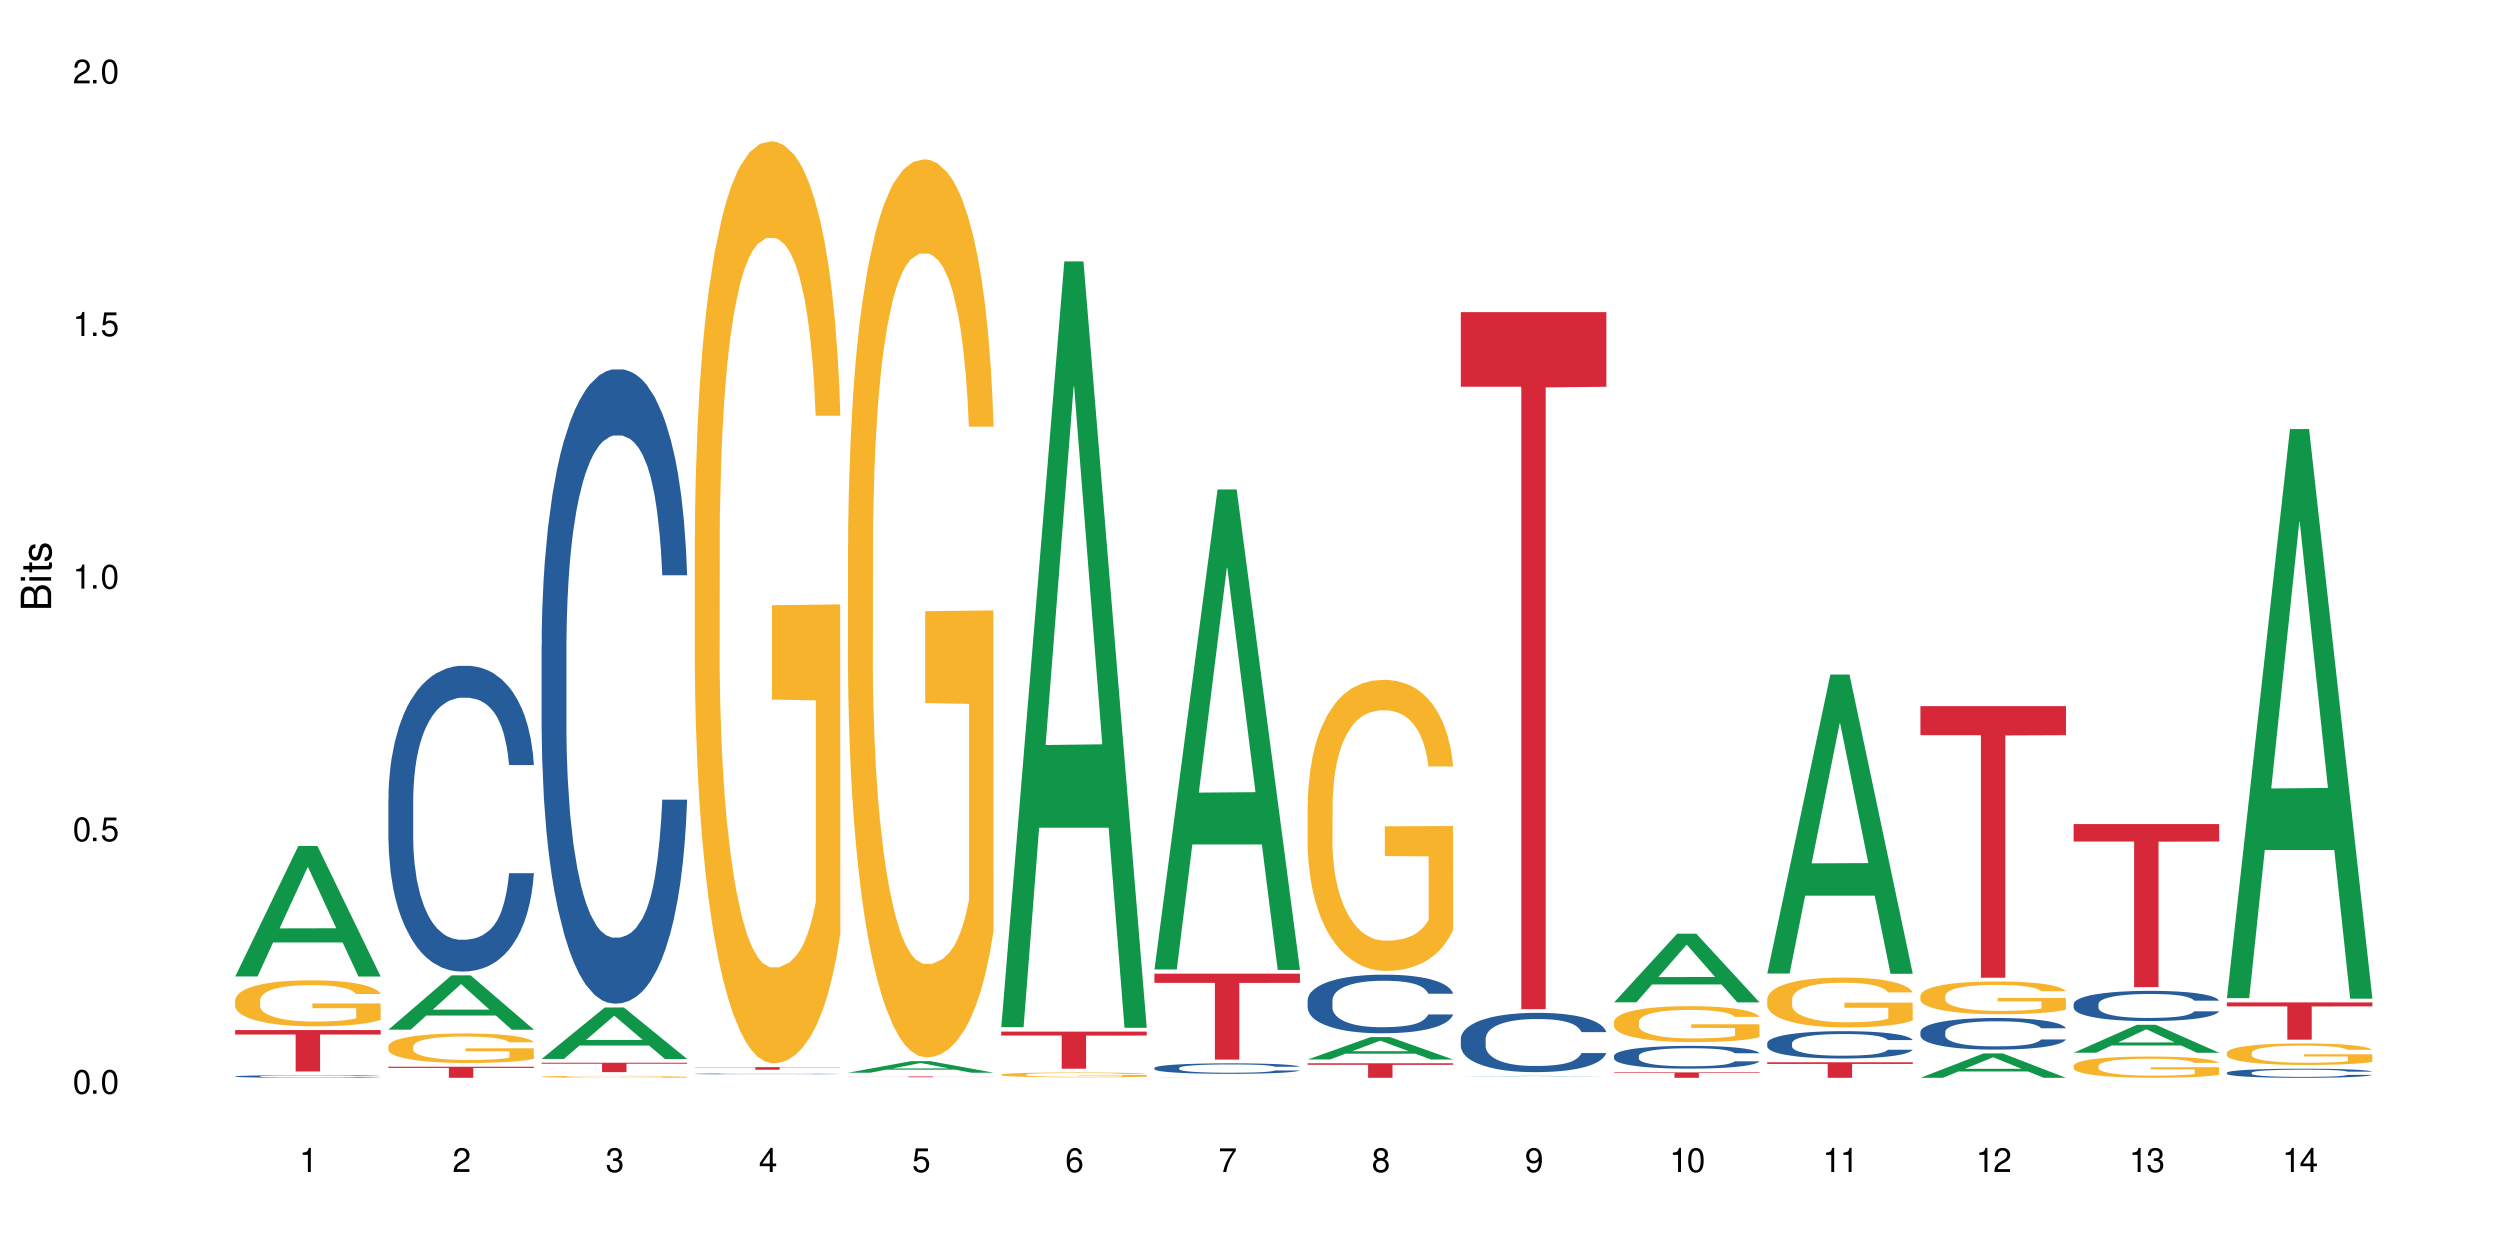 <?xml version="1.0" encoding="UTF-8"?>
<svg xmlns="http://www.w3.org/2000/svg" xmlns:xlink="http://www.w3.org/1999/xlink" width="720" height="360" viewBox="0 0 720 360">
<defs>
<g>
<g id="glyph-0-0">
</g>
<g id="glyph-0-1">
<path d="M 2.641 -6.938 C 2 -6.938 1.422 -6.656 1.078 -6.172 C 0.641 -5.562 0.406 -4.641 0.406 -3.359 C 0.406 -1.016 1.188 0.219 2.641 0.219 C 4.078 0.219 4.859 -1.016 4.859 -3.297 C 4.859 -4.641 4.656 -5.547 4.203 -6.172 C 3.844 -6.656 3.281 -6.938 2.641 -6.938 Z M 2.641 -6.188 C 3.547 -6.188 4 -5.25 4 -3.375 C 4 -1.406 3.562 -0.484 2.625 -0.484 C 1.734 -0.484 1.281 -1.438 1.281 -3.344 C 1.281 -5.25 1.734 -6.188 2.641 -6.188 Z M 2.641 -6.188 "/>
</g>
<g id="glyph-0-2">
<path d="M 1.828 -1 L 0.828 -1 L 0.828 0 L 1.828 0 Z M 1.828 -1 "/>
</g>
<g id="glyph-0-3">
<path d="M 4.562 -6.797 L 1.062 -6.797 L 0.547 -3.094 L 1.328 -3.094 C 1.719 -3.562 2.047 -3.734 2.578 -3.734 C 3.484 -3.734 4.062 -3.109 4.062 -2.094 C 4.062 -1.125 3.484 -0.531 2.578 -0.531 C 1.828 -0.531 1.375 -0.906 1.188 -1.672 L 0.328 -1.672 C 0.453 -1.109 0.547 -0.844 0.75 -0.594 C 1.125 -0.078 1.828 0.219 2.594 0.219 C 3.969 0.219 4.922 -0.781 4.922 -2.219 C 4.922 -3.562 4.031 -4.484 2.719 -4.484 C 2.25 -4.484 1.859 -4.359 1.469 -4.062 L 1.734 -5.969 L 4.562 -5.969 Z M 4.562 -6.797 "/>
</g>
<g id="glyph-0-4">
<path d="M 2.484 -4.938 L 2.484 0 L 3.328 0 L 3.328 -6.938 L 2.766 -6.938 C 2.469 -5.875 2.281 -5.734 0.984 -5.562 L 0.984 -4.938 Z M 2.484 -4.938 "/>
</g>
<g id="glyph-0-5">
<path d="M 4.859 -0.828 L 1.281 -0.828 C 1.359 -1.406 1.672 -1.781 2.5 -2.281 L 3.469 -2.828 C 4.406 -3.344 4.906 -4.062 4.906 -4.906 C 4.906 -5.484 4.672 -6.031 4.266 -6.406 C 3.859 -6.766 3.375 -6.938 2.719 -6.938 C 1.859 -6.938 1.219 -6.625 0.844 -6.031 C 0.609 -5.672 0.5 -5.234 0.484 -4.531 L 1.328 -4.531 C 1.359 -5.016 1.406 -5.281 1.531 -5.516 C 1.75 -5.938 2.188 -6.203 2.703 -6.203 C 3.469 -6.203 4.031 -5.641 4.031 -4.891 C 4.031 -4.344 3.719 -3.859 3.125 -3.516 L 2.234 -3 C 0.812 -2.172 0.406 -1.531 0.328 -0.016 L 4.859 -0.016 Z M 4.859 -0.828 "/>
</g>
<g id="glyph-0-6">
<path d="M 2.125 -3.188 L 2.578 -3.188 C 3.5 -3.188 3.984 -2.766 3.984 -1.922 C 3.984 -1.062 3.469 -0.531 2.594 -0.531 C 1.656 -0.531 1.203 -1 1.156 -2.016 L 0.312 -2.016 C 0.344 -1.453 0.438 -1.094 0.609 -0.781 C 0.953 -0.109 1.625 0.219 2.547 0.219 C 3.953 0.219 4.859 -0.625 4.859 -1.938 C 4.859 -2.828 4.516 -3.297 3.703 -3.594 C 4.344 -3.844 4.656 -4.328 4.656 -5.031 C 4.656 -6.219 3.875 -6.938 2.578 -6.938 C 1.203 -6.938 0.484 -6.172 0.453 -4.703 L 1.297 -4.703 C 1.312 -5.125 1.344 -5.359 1.453 -5.578 C 1.641 -5.969 2.062 -6.203 2.594 -6.203 C 3.344 -6.203 3.797 -5.75 3.797 -5 C 3.797 -4.516 3.609 -4.219 3.25 -4.047 C 3.016 -3.953 2.703 -3.922 2.125 -3.906 Z M 2.125 -3.188 "/>
</g>
<g id="glyph-0-7">
<path d="M 3.141 -1.672 L 3.141 0 L 3.984 0 L 3.984 -1.672 L 4.984 -1.672 L 4.984 -2.438 L 3.984 -2.438 L 3.984 -6.938 L 3.359 -6.938 L 0.266 -2.578 L 0.266 -1.672 Z M 3.141 -2.438 L 1 -2.438 L 3.141 -5.5 Z M 3.141 -2.438 "/>
</g>
<g id="glyph-0-8">
<path d="M 4.781 -5.125 C 4.609 -6.266 3.891 -6.938 2.844 -6.938 C 2.094 -6.938 1.422 -6.578 1.031 -5.953 C 0.594 -5.266 0.406 -4.422 0.406 -3.172 C 0.406 -2 0.578 -1.25 0.984 -0.641 C 1.359 -0.078 1.953 0.219 2.703 0.219 C 3.984 0.219 4.922 -0.75 4.922 -2.094 C 4.922 -3.375 4.062 -4.281 2.844 -4.281 C 2.172 -4.281 1.641 -4.031 1.281 -3.516 C 1.281 -5.234 1.828 -6.188 2.797 -6.188 C 3.391 -6.188 3.797 -5.797 3.938 -5.125 Z M 2.734 -3.531 C 3.547 -3.531 4.062 -2.953 4.062 -2.031 C 4.062 -1.156 3.484 -0.531 2.703 -0.531 C 1.922 -0.531 1.328 -1.188 1.328 -2.078 C 1.328 -2.938 1.906 -3.531 2.734 -3.531 Z M 2.734 -3.531 "/>
</g>
<g id="glyph-0-9">
<path d="M 4.984 -6.797 L 0.438 -6.797 L 0.438 -5.969 L 4.109 -5.969 C 2.5 -3.656 1.828 -2.234 1.328 0 L 2.219 0 C 2.594 -2.172 3.453 -4.047 4.984 -6.094 Z M 4.984 -6.797 "/>
</g>
<g id="glyph-0-10">
<path d="M 3.75 -3.656 C 4.469 -4.094 4.688 -4.438 4.688 -5.078 C 4.688 -6.172 3.844 -6.938 2.641 -6.938 C 1.438 -6.938 0.594 -6.172 0.594 -5.094 C 0.594 -4.438 0.812 -4.094 1.516 -3.656 C 0.734 -3.266 0.359 -2.703 0.359 -1.922 C 0.359 -0.656 1.281 0.219 2.641 0.219 C 3.984 0.219 4.922 -0.656 4.922 -1.922 C 4.922 -2.703 4.531 -3.266 3.75 -3.656 Z M 2.641 -6.188 C 3.359 -6.188 3.812 -5.75 3.812 -5.062 C 3.812 -4.406 3.344 -3.984 2.641 -3.984 C 1.922 -3.984 1.453 -4.406 1.453 -5.078 C 1.453 -5.75 1.922 -6.188 2.641 -6.188 Z M 2.641 -3.266 C 3.484 -3.266 4.062 -2.719 4.062 -1.906 C 4.062 -1.078 3.484 -0.531 2.625 -0.531 C 1.797 -0.531 1.219 -1.094 1.219 -1.906 C 1.219 -2.719 1.781 -3.266 2.641 -3.266 Z M 2.641 -3.266 "/>
</g>
<g id="glyph-0-11">
<path d="M 0.516 -1.578 C 0.672 -0.453 1.406 0.219 2.438 0.219 C 3.188 0.219 3.859 -0.141 4.266 -0.766 C 4.688 -1.453 4.891 -2.297 4.891 -3.547 C 4.891 -4.719 4.703 -5.453 4.312 -6.078 C 3.938 -6.641 3.344 -6.938 2.594 -6.938 C 1.297 -6.938 0.359 -5.969 0.359 -4.625 C 0.359 -3.344 1.234 -2.453 2.453 -2.453 C 3.094 -2.453 3.578 -2.672 4.016 -3.203 C 4 -1.484 3.469 -0.531 2.5 -0.531 C 1.906 -0.531 1.484 -0.906 1.359 -1.578 Z M 2.578 -6.203 C 3.375 -6.203 3.969 -5.531 3.969 -4.641 C 3.969 -3.797 3.391 -3.188 2.547 -3.188 C 1.734 -3.188 1.234 -3.766 1.234 -4.688 C 1.234 -5.562 1.797 -6.203 2.578 -6.203 Z M 2.578 -6.203 "/>
</g>
<g id="glyph-1-0">
</g>
<g id="glyph-1-1">
<path d="M 0 -0.953 L 0 -4.891 C 0 -5.719 -0.234 -6.344 -0.734 -6.797 C -1.188 -7.234 -1.812 -7.469 -2.5 -7.469 C -3.547 -7.469 -4.188 -7 -4.625 -5.875 C -4.984 -6.688 -5.625 -7.094 -6.531 -7.094 C -7.172 -7.094 -7.734 -6.859 -8.141 -6.391 C -8.562 -5.922 -8.75 -5.344 -8.75 -4.5 L -8.75 -0.953 Z M -4.984 -2.062 L -7.766 -2.062 L -7.766 -4.219 C -7.766 -4.844 -7.688 -5.203 -7.453 -5.5 C -7.219 -5.812 -6.859 -5.969 -6.375 -5.969 C -5.891 -5.969 -5.531 -5.812 -5.297 -5.5 C -5.062 -5.203 -4.984 -4.844 -4.984 -4.219 Z M -0.984 -2.062 L -4 -2.062 L -4 -4.781 C -4 -5.766 -3.438 -6.359 -2.484 -6.359 C -1.547 -6.359 -0.984 -5.766 -0.984 -4.781 Z M -0.984 -2.062 "/>
</g>
<g id="glyph-1-2">
<path d="M -6.281 -1.797 L -6.281 -0.797 L 0 -0.797 L 0 -1.797 Z M -8.75 -1.797 L -8.75 -0.797 L -7.484 -0.797 L -7.484 -1.797 Z M -8.75 -1.797 "/>
</g>
<g id="glyph-1-3">
<path d="M -6.281 -3.047 L -6.281 -2.016 L -8.016 -2.016 L -8.016 -1.016 L -6.281 -1.016 L -6.281 -0.172 L -5.469 -0.172 L -5.469 -1.016 L -0.719 -1.016 C -0.078 -1.016 0.281 -1.453 0.281 -2.234 C 0.281 -2.5 0.25 -2.719 0.188 -3.047 L -0.641 -3.047 C -0.609 -2.906 -0.594 -2.766 -0.594 -2.562 C -0.594 -2.141 -0.719 -2.016 -1.156 -2.016 L -5.469 -2.016 L -5.469 -3.047 Z M -6.281 -3.047 "/>
</g>
<g id="glyph-1-4">
<path d="M -4.531 -5.25 C -5.766 -5.25 -6.469 -4.422 -6.469 -2.969 C -6.469 -1.516 -5.719 -0.562 -4.547 -0.562 C -3.562 -0.562 -3.094 -1.062 -2.734 -2.562 L -2.516 -3.484 C -2.344 -4.188 -2.094 -4.469 -1.641 -4.469 C -1.047 -4.469 -0.641 -3.875 -0.641 -3 C -0.641 -2.453 -0.797 -2 -1.062 -1.75 C -1.25 -1.594 -1.422 -1.531 -1.875 -1.469 L -1.875 -0.406 C -0.422 -0.453 0.281 -1.266 0.281 -2.922 C 0.281 -4.5 -0.5 -5.516 -1.719 -5.516 C -2.656 -5.516 -3.172 -4.984 -3.469 -3.734 L -3.703 -2.766 C -3.891 -1.953 -4.156 -1.609 -4.594 -1.609 C -5.188 -1.609 -5.547 -2.125 -5.547 -2.938 C -5.547 -3.75 -5.203 -4.172 -4.531 -4.203 Z M -4.531 -5.25 "/>
</g>
</g>
</defs>
<rect x="-72" y="-36" width="864" height="432" fill="rgb(100%, 100%, 100%)" fill-opacity="1"/>
<path fill-rule="nonzero" fill="rgb(6.275%, 58.824%, 28.235%)" fill-opacity="1" d="M 67.73 281.215 L 67.777 281.18 L 85.914 243.645 L 91.422 243.645 L 109.648 281.25 L 103.242 281.25 L 98.676 271.434 L 78.656 271.434 L 74.18 281.215 L 67.73 281.215 L 80.582 267.375 L 96.84 267.336 L 88.734 249.789 L 88.645 249.754 L 88.555 249.859 L 80.539 267.336 L 80.582 267.375 Z M 67.73 281.215 "/>
<path fill-rule="nonzero" fill="rgb(14.51%, 36.078%, 60%)" fill-opacity="1" d="M 67.73 309.988 L 67.781 309.984 L 67.781 309.969 L 67.934 309.941 L 68.293 309.91 L 68.652 309.887 L 69.57 309.848 L 70.848 309.809 L 72.18 309.777 L 73.148 309.758 L 74.02 309.746 L 76.012 309.719 L 77.289 309.707 L 78.672 309.695 L 80.355 309.684 L 81.582 309.676 L 84.344 309.664 L 86.391 309.66 L 87.973 309.656 L 91.398 309.656 L 93.441 309.66 L 94.926 309.664 L 96.562 309.668 L 97.941 309.676 L 100.344 309.691 L 102.492 309.711 L 103.461 309.723 L 104.996 309.742 L 106.172 309.762 L 106.988 309.781 L 107.91 309.809 L 108.727 309.84 L 109.34 309.875 L 109.648 309.902 L 102.492 309.902 L 102.133 309.875 L 101.723 309.855 L 100.957 309.824 L 100.191 309.805 L 99.117 309.785 L 98.145 309.773 L 96.816 309.758 L 95.641 309.75 L 94.414 309.746 L 93.238 309.742 L 90.988 309.738 L 87.41 309.738 L 85.418 309.742 L 84.344 309.75 L 82.812 309.758 L 81.738 309.766 L 80.461 309.781 L 79.59 309.793 L 78.516 309.809 L 77.75 309.828 L 76.883 309.848 L 76.371 309.867 L 75.91 309.887 L 75.5 309.91 L 75.195 309.934 L 74.988 309.957 L 74.887 309.984 L 74.887 310.09 L 74.988 310.113 L 75.246 310.145 L 75.91 310.188 L 76.883 310.223 L 78.004 310.25 L 79.078 310.273 L 79.691 310.281 L 80.512 310.293 L 81.789 310.309 L 83.629 310.32 L 84.703 310.324 L 86.34 310.332 L 88.023 310.336 L 90.273 310.336 L 92.27 310.332 L 93.598 310.328 L 94.977 310.324 L 96.867 310.312 L 98.043 310.301 L 99.066 310.285 L 99.832 310.273 L 100.344 310.262 L 101.109 310.242 L 101.723 310.219 L 102.184 310.195 L 102.492 310.172 L 109.648 310.172 L 109.34 310.199 L 108.883 310.223 L 108.422 310.246 L 107.707 310.27 L 106.887 310.289 L 105.711 310.312 L 104.742 310.332 L 103.461 310.348 L 102.285 310.359 L 101.008 310.371 L 99.117 310.387 L 97.891 310.395 L 96.562 310.398 L 94.977 310.406 L 92.984 310.41 L 90.836 310.414 L 88.844 310.414 L 86.695 310.41 L 85.109 310.41 L 83.016 310.402 L 80.41 310.391 L 78.516 310.379 L 77.035 310.363 L 75.758 310.352 L 74.324 310.332 L 72.484 310.301 L 71.359 310.277 L 70.594 310.258 L 69.723 310.23 L 69.109 310.207 L 68.395 310.168 L 67.883 310.121 L 67.73 310.082 Z M 67.73 309.988 "/>
<path fill-rule="nonzero" fill="rgb(96.863%, 70.196%, 16.863%)" fill-opacity="1" d="M 67.73 288.008 L 67.781 287.996 L 67.781 287.754 L 67.988 287.211 L 68.496 286.457 L 69.164 285.844 L 69.879 285.359 L 70.34 285.105 L 71.105 284.742 L 71.77 284.477 L 73.457 283.93 L 75.602 283.422 L 76.777 283.203 L 78.109 283 L 80 282.77 L 80.867 282.684 L 83.527 282.492 L 86.543 282.371 L 89.863 282.332 L 91.398 282.344 L 93.496 282.395 L 96.355 282.527 L 97.992 282.648 L 99.27 282.77 L 100.602 282.926 L 102.234 283.168 L 103.77 283.457 L 104.996 283.75 L 106.223 284.113 L 107.246 284.5 L 108.113 284.922 L 108.883 285.43 L 109.34 285.855 L 109.648 286.277 L 102.543 286.277 L 102.133 285.855 L 101.672 285.527 L 100.906 285.129 L 100.141 284.836 L 99.375 284.609 L 97.941 284.293 L 96.715 284.102 L 95.18 283.93 L 93.699 283.82 L 92.012 283.75 L 90.988 283.727 L 88.281 283.727 L 85.828 283.809 L 84.395 283.906 L 83.375 284.004 L 81.941 284.184 L 81.074 284.328 L 80.562 284.426 L 79.027 284.801 L 78.004 285.141 L 77.445 285.371 L 76.727 285.734 L 76.215 286.059 L 75.652 286.543 L 75.348 286.906 L 74.938 287.73 L 74.887 289.906 L 75.039 290.367 L 75.348 290.863 L 75.758 291.297 L 76.371 291.758 L 76.984 292.109 L 78.059 292.582 L 78.977 292.895 L 79.691 293.102 L 81.074 293.426 L 81.637 293.535 L 82.965 293.754 L 84.344 293.922 L 86.031 294.07 L 87.309 294.141 L 89.355 294.203 L 91.961 294.203 L 95.027 294.129 L 96.969 294.031 L 98.301 293.934 L 99.168 293.852 L 100.242 293.719 L 101.008 293.598 L 101.723 293.465 L 102.594 293.258 L 102.594 290.367 L 89.969 290.355 L 89.969 289 L 109.598 288.988 L 109.648 293.719 L 108.574 294.043 L 107.246 294.359 L 105.969 294.602 L 104.637 294.805 L 102.746 295.035 L 101.215 295.184 L 98.863 295.352 L 96.715 295.461 L 94.465 295.531 L 92.473 295.57 L 90.121 295.582 L 88.023 295.559 L 85.777 295.484 L 83.988 295.387 L 82.352 295.266 L 80.715 295.109 L 78.672 294.855 L 77.34 294.648 L 75.961 294.395 L 74.582 294.094 L 73.355 293.766 L 72.535 293.512 L 71.719 293.223 L 70.848 292.859 L 70.031 292.449 L 69.418 292.074 L 68.855 291.648 L 68.445 291.25 L 68.039 290.707 L 67.832 290.27 L 67.73 289.895 Z M 67.73 288.008 "/>
<path fill-rule="nonzero" fill="rgb(83.922%, 15.686%, 22.353%)" fill-opacity="1" d="M 67.73 296.664 L 109.648 296.664 L 109.648 297.938 L 92.18 297.949 L 92.18 308.574 L 85.148 308.574 L 85.148 297.961 L 85.047 297.938 L 67.73 297.938 Z M 67.73 296.664 "/>
<path fill-rule="nonzero" fill="rgb(6.275%, 58.824%, 28.235%)" fill-opacity="1" d="M 111.855 296.539 L 111.898 296.523 L 130.035 280.902 L 135.543 280.902 L 153.77 296.555 L 147.367 296.555 L 142.801 292.469 L 122.781 292.469 L 118.301 296.539 L 111.855 296.539 L 124.707 290.777 L 140.961 290.762 L 132.855 283.457 L 132.766 283.445 L 132.68 283.488 L 124.66 290.762 L 124.707 290.777 Z M 111.855 296.539 "/>
<path fill-rule="nonzero" fill="rgb(14.51%, 36.078%, 60%)" fill-opacity="1" d="M 111.855 230.078 L 111.906 230 L 111.906 228.066 L 112.059 225.008 L 112.418 221.145 L 112.773 218.488 L 113.695 213.742 L 114.973 209.152 L 116.301 205.613 L 117.273 203.52 L 118.141 201.91 L 120.137 198.934 L 121.414 197.402 L 122.793 196.035 L 124.48 194.668 L 125.707 193.863 L 128.469 192.574 L 130.512 192.012 L 132.098 191.77 L 135.523 191.77 L 137.566 192.09 L 139.047 192.492 L 140.684 193.137 L 142.066 193.863 L 144.469 195.633 L 146.613 197.887 L 147.586 199.176 L 149.117 201.668 L 150.293 204.082 L 151.113 206.176 L 152.031 209.152 L 152.852 212.777 L 153.465 216.879 L 153.77 220.34 L 146.613 220.34 L 146.258 217.121 L 145.848 214.625 L 145.082 211.328 L 144.312 208.992 L 143.242 206.66 L 142.27 205.129 L 140.941 203.602 L 139.766 202.637 L 138.539 201.91 L 137.363 201.426 L 135.113 200.945 L 132.504 200.945 L 131.535 201.105 L 129.539 201.75 L 128.469 202.312 L 126.934 203.441 L 125.859 204.484 L 124.582 206.094 L 123.715 207.465 L 122.641 209.555 L 121.875 211.406 L 121.004 214.062 L 120.492 216.074 L 120.031 218.328 L 119.625 220.984 L 119.316 223.801 L 119.113 226.781 L 119.012 229.676 L 119.012 242.152 L 119.113 245.051 L 119.367 248.43 L 120.031 253.34 L 121.004 257.605 L 122.129 260.984 L 123.203 263.398 L 123.816 264.527 L 124.633 265.812 L 125.91 267.422 L 127.75 269.031 L 128.824 269.676 L 130.461 270.32 L 132.148 270.645 L 134.398 270.645 L 136.391 270.32 L 137.719 269.918 L 139.102 269.273 L 140.992 267.906 L 142.168 266.617 L 143.188 265.09 L 143.957 263.559 L 144.469 262.273 L 145.234 259.777 L 145.848 257.043 L 146.309 254.223 L 146.613 251.488 L 153.77 251.488 L 153.465 254.707 L 153.004 257.848 L 152.543 260.18 L 151.828 262.996 L 151.012 265.492 L 149.836 268.309 L 148.863 270.16 L 147.586 272.172 L 146.41 273.703 L 145.133 275.07 L 143.242 276.68 L 142.012 277.484 L 140.684 278.207 L 139.102 278.852 L 137.105 279.414 L 134.961 279.738 L 132.965 279.816 L 130.82 279.656 L 129.234 279.336 L 127.137 278.609 L 124.531 277.16 L 122.641 275.633 L 121.156 274.105 L 119.879 272.492 L 118.449 270.32 L 116.609 266.781 L 115.484 264.043 L 114.715 261.789 L 113.848 258.652 L 113.234 255.836 L 112.52 251.328 L 112.008 245.613 L 111.855 241.188 Z M 111.855 230.078 "/>
<path fill-rule="nonzero" fill="rgb(96.863%, 70.196%, 16.863%)" fill-opacity="1" d="M 111.855 301.277 L 111.906 301.27 L 111.906 301.113 L 112.109 300.766 L 112.621 300.285 L 113.285 299.887 L 114 299.578 L 114.461 299.414 L 115.227 299.18 L 115.891 299.012 L 117.578 298.66 L 119.727 298.336 L 120.902 298.195 L 122.23 298.062 L 124.121 297.914 L 124.992 297.863 L 127.648 297.738 L 130.664 297.66 L 133.988 297.637 L 135.523 297.645 L 137.617 297.676 L 140.48 297.762 L 142.117 297.84 L 143.395 297.914 L 144.723 298.016 L 146.359 298.172 L 147.891 298.359 L 149.117 298.543 L 150.348 298.777 L 151.367 299.027 L 152.238 299.297 L 153.004 299.625 L 153.465 299.895 L 153.77 300.168 L 146.664 300.168 L 146.258 299.895 L 145.797 299.688 L 145.031 299.43 L 144.262 299.242 L 143.496 299.098 L 142.066 298.895 L 140.84 298.77 L 139.305 298.66 L 137.82 298.59 L 136.137 298.543 L 135.113 298.527 L 132.402 298.527 L 129.949 298.582 L 128.52 298.645 L 127.496 298.707 L 126.066 298.824 L 125.195 298.918 L 124.684 298.98 L 123.152 299.219 L 122.129 299.438 L 121.566 299.586 L 120.852 299.816 L 120.34 300.027 L 119.777 300.34 L 119.469 300.57 L 119.062 301.098 L 119.012 302.496 L 119.164 302.793 L 119.469 303.109 L 119.879 303.391 L 120.492 303.684 L 121.105 303.91 L 122.18 304.211 L 123.102 304.414 L 123.816 304.547 L 125.195 304.754 L 125.758 304.824 L 127.086 304.965 L 128.469 305.074 L 130.152 305.168 L 131.434 305.215 L 133.477 305.254 L 136.082 305.254 L 139.152 305.207 L 141.094 305.145 L 142.422 305.082 L 143.293 305.027 L 144.363 304.941 L 145.133 304.863 L 145.848 304.777 L 146.715 304.648 L 146.715 302.793 L 134.09 302.785 L 134.09 301.914 L 153.719 301.906 L 153.77 304.941 L 152.699 305.152 L 151.367 305.352 L 150.09 305.508 L 148.762 305.641 L 146.871 305.789 L 145.336 305.883 L 142.984 305.988 L 140.84 306.059 L 138.59 306.105 L 136.594 306.129 L 134.242 306.137 L 132.148 306.121 L 129.898 306.074 L 128.109 306.012 L 126.473 305.934 L 124.84 305.836 L 122.793 305.672 L 121.465 305.539 L 120.082 305.375 L 118.703 305.184 L 117.477 304.973 L 116.66 304.809 L 115.84 304.625 L 114.973 304.391 L 114.152 304.125 L 113.539 303.887 L 112.98 303.613 L 112.57 303.359 L 112.16 303.008 L 111.957 302.73 L 111.855 302.488 Z M 111.855 301.277 "/>
<path fill-rule="nonzero" fill="rgb(83.922%, 15.686%, 22.353%)" fill-opacity="1" d="M 111.855 307.219 L 153.77 307.219 L 153.77 307.562 L 136.301 307.566 L 136.301 310.414 L 129.273 310.414 L 129.273 307.566 L 129.172 307.562 L 111.855 307.562 Z M 111.855 307.219 "/>
<path fill-rule="nonzero" fill="rgb(6.275%, 58.824%, 28.235%)" fill-opacity="1" d="M 155.977 304.969 L 156.023 304.953 L 174.16 290.152 L 179.668 290.152 L 197.895 304.984 L 191.488 304.984 L 186.922 301.113 L 166.902 301.113 L 162.426 304.969 L 155.977 304.969 L 168.828 299.512 L 185.086 299.496 L 176.98 292.578 L 176.891 292.562 L 176.801 292.605 L 168.785 299.496 L 168.828 299.512 Z M 155.977 304.969 "/>
<path fill-rule="nonzero" fill="rgb(14.51%, 36.078%, 60%)" fill-opacity="1" d="M 155.977 185.883 L 156.027 185.719 L 156.027 181.711 L 156.18 175.363 L 156.539 167.352 L 156.898 161.84 L 157.816 151.988 L 159.094 142.473 L 160.426 135.125 L 161.395 130.785 L 162.266 127.445 L 164.258 121.266 L 165.535 118.094 L 166.918 115.258 L 168.602 112.418 L 169.828 110.746 L 172.59 108.078 L 174.637 106.906 L 176.219 106.406 L 179.645 106.406 L 181.688 107.074 L 183.172 107.91 L 184.809 109.246 L 186.188 110.746 L 188.59 114.422 L 190.738 119.098 L 191.707 121.77 L 193.242 126.945 L 194.418 131.953 L 195.234 136.293 L 196.156 142.473 L 196.973 149.984 L 197.586 158.5 L 197.895 165.68 L 190.738 165.68 L 190.379 159.004 L 189.969 153.824 L 189.203 146.98 L 188.438 142.137 L 187.363 137.297 L 186.391 134.125 L 185.062 130.953 L 183.887 128.949 L 182.66 127.445 L 181.484 126.441 L 179.234 125.441 L 176.629 125.441 L 175.656 125.773 L 173.664 127.109 L 172.59 128.281 L 171.059 130.617 L 169.984 132.789 L 168.707 136.129 L 167.836 138.965 L 166.762 143.309 L 165.996 147.148 L 165.129 152.656 L 164.617 156.832 L 164.156 161.508 L 163.746 167.016 L 163.441 172.859 L 163.234 179.039 L 163.133 185.051 L 163.133 210.93 L 163.234 216.941 L 163.492 223.953 L 164.156 234.137 L 165.129 242.988 L 166.25 250 L 167.324 255.008 L 167.938 257.348 L 168.758 260.02 L 170.035 263.355 L 171.875 266.695 L 172.949 268.031 L 174.582 269.367 L 176.27 270.035 L 178.52 270.035 L 180.512 269.367 L 181.844 268.535 L 183.223 267.199 L 185.113 264.359 L 186.289 261.688 L 187.312 258.516 L 188.078 255.344 L 188.59 252.672 L 189.355 247.496 L 189.969 241.82 L 190.43 235.973 L 190.738 230.297 L 197.895 230.297 L 197.586 236.977 L 197.129 243.488 L 196.668 248.332 L 195.953 254.176 L 195.133 259.352 L 193.957 265.195 L 192.988 269.035 L 191.707 273.207 L 190.531 276.383 L 189.254 279.219 L 187.363 282.559 L 186.137 284.227 L 184.809 285.73 L 183.223 287.066 L 181.23 288.234 L 179.082 288.902 L 177.09 289.07 L 174.941 288.738 L 173.355 288.07 L 171.262 286.566 L 168.652 283.562 L 166.762 280.387 L 165.281 277.215 L 164.004 273.875 L 162.57 269.367 L 160.73 262.023 L 159.605 256.344 L 158.84 251.668 L 157.969 245.156 L 157.355 239.312 L 156.641 229.965 L 156.129 218.109 L 155.977 208.926 Z M 155.977 185.883 "/>
<path fill-rule="nonzero" fill="rgb(96.863%, 70.196%, 16.863%)" fill-opacity="1" d="M 155.977 310.094 L 156.027 310.094 L 156.027 310.082 L 156.234 310.059 L 156.742 310.027 L 157.41 310.004 L 158.125 309.98 L 158.582 309.973 L 159.352 309.957 L 160.016 309.945 L 161.703 309.922 L 163.848 309.902 L 165.023 309.891 L 166.355 309.883 L 168.246 309.871 L 169.113 309.871 L 171.773 309.859 L 174.789 309.855 L 181.742 309.855 L 184.602 309.863 L 186.238 309.867 L 187.516 309.871 L 188.848 309.879 L 190.48 309.891 L 192.016 309.902 L 193.242 309.914 L 194.469 309.93 L 195.492 309.945 L 196.359 309.965 L 197.129 309.984 L 197.586 310.004 L 197.895 310.02 L 190.789 310.02 L 190.379 310.004 L 189.918 309.988 L 189.152 309.973 L 188.387 309.961 L 187.617 309.949 L 186.188 309.938 L 184.961 309.93 L 183.426 309.922 L 181.945 309.918 L 180.258 309.914 L 176.527 309.914 L 174.074 309.918 L 172.641 309.922 L 171.617 309.926 L 170.188 309.934 L 169.32 309.938 L 168.809 309.941 L 167.273 309.957 L 166.25 309.973 L 165.688 309.984 L 164.973 309.996 L 164.461 310.012 L 163.898 310.031 L 163.594 310.047 L 163.184 310.082 L 163.133 310.176 L 163.285 310.191 L 163.594 310.215 L 164.004 310.234 L 165.23 310.266 L 166.305 310.285 L 167.223 310.301 L 167.938 310.309 L 169.32 310.32 L 169.883 310.328 L 171.211 310.336 L 172.59 310.344 L 174.277 310.348 L 175.555 310.352 L 177.602 310.355 L 180.207 310.355 L 183.273 310.352 L 185.215 310.348 L 186.547 310.344 L 187.414 310.34 L 188.488 310.336 L 189.254 310.328 L 189.969 310.324 L 190.84 310.316 L 190.84 310.191 L 178.215 310.191 L 178.215 310.137 L 197.844 310.137 L 197.895 310.336 L 196.82 310.348 L 195.492 310.363 L 194.215 310.371 L 192.883 310.379 L 190.992 310.391 L 189.461 310.395 L 187.109 310.402 L 184.961 310.406 L 182.711 310.41 L 180.719 310.414 L 178.367 310.414 L 176.27 310.41 L 174.023 310.41 L 172.234 310.406 L 170.598 310.398 L 168.961 310.395 L 166.918 310.383 L 165.586 310.375 L 162.828 310.352 L 161.602 310.336 L 160.781 310.324 L 159.965 310.312 L 159.094 310.297 L 158.277 310.281 L 157.664 310.266 L 157.102 310.246 L 156.691 310.23 L 156.285 310.207 L 156.078 310.188 L 155.977 310.172 Z M 155.977 310.094 "/>
<path fill-rule="nonzero" fill="rgb(83.922%, 15.686%, 22.353%)" fill-opacity="1" d="M 155.977 306.066 L 197.895 306.066 L 197.895 306.355 L 180.426 306.359 L 180.426 308.77 L 173.395 308.77 L 173.395 306.359 L 173.293 306.355 L 155.977 306.355 Z M 155.977 306.066 "/>
<path fill-rule="nonzero" fill="rgb(14.51%, 36.078%, 60%)" fill-opacity="1" d="M 200.102 309.27 L 200.152 309.27 L 200.152 309.266 L 200.305 309.258 L 200.664 309.246 L 201.02 309.238 L 201.941 309.223 L 203.219 309.211 L 204.547 309.199 L 205.52 309.195 L 206.387 309.191 L 208.383 309.184 L 209.66 309.176 L 211.039 309.172 L 212.727 309.168 L 213.953 309.168 L 216.715 309.164 L 218.758 309.164 L 220.344 309.16 L 223.77 309.16 L 225.812 309.164 L 228.93 309.164 L 230.312 309.168 L 232.715 309.172 L 234.859 309.18 L 235.832 309.184 L 237.363 309.191 L 238.539 309.195 L 239.359 309.203 L 240.277 309.211 L 241.098 309.223 L 241.711 309.234 L 242.016 309.242 L 234.859 309.242 L 234.504 309.234 L 234.094 309.227 L 233.328 309.219 L 232.559 309.211 L 231.488 309.203 L 230.516 309.199 L 229.188 309.195 L 228.012 309.191 L 226.785 309.191 L 225.609 309.188 L 219.781 309.188 L 217.785 309.191 L 216.715 309.191 L 215.18 309.195 L 214.105 309.199 L 212.828 309.203 L 211.961 309.207 L 210.887 309.211 L 210.117 309.219 L 209.25 309.227 L 208.738 309.23 L 208.277 309.238 L 207.871 309.246 L 207.562 309.254 L 207.359 309.262 L 207.258 309.27 L 207.258 309.305 L 207.359 309.312 L 207.613 309.324 L 208.277 309.336 L 209.25 309.348 L 210.375 309.359 L 211.449 309.367 L 212.062 309.367 L 212.879 309.371 L 214.156 309.379 L 215.996 309.383 L 217.07 309.383 L 218.707 309.387 L 224.637 309.387 L 225.965 309.383 L 227.348 309.383 L 229.238 309.379 L 230.414 309.375 L 231.434 309.371 L 232.203 309.367 L 232.715 309.363 L 233.48 309.355 L 234.094 309.348 L 234.555 309.34 L 234.859 309.332 L 242.016 309.332 L 241.711 309.34 L 241.25 309.352 L 240.789 309.355 L 240.074 309.363 L 239.258 309.371 L 238.082 309.379 L 237.109 309.387 L 235.832 309.391 L 234.656 309.395 L 233.379 309.398 L 231.488 309.402 L 230.258 309.406 L 228.93 309.406 L 227.348 309.41 L 225.352 309.41 L 223.207 309.414 L 221.211 309.414 L 219.066 309.41 L 215.383 309.41 L 212.777 309.406 L 210.887 309.402 L 209.402 309.395 L 208.125 309.391 L 206.695 309.387 L 204.855 309.375 L 203.73 309.367 L 202.961 309.359 L 202.094 309.352 L 201.48 309.344 L 200.766 309.332 L 200.254 309.316 L 200.102 309.301 Z M 200.102 309.27 "/>
<path fill-rule="nonzero" fill="rgb(96.863%, 70.196%, 16.863%)" fill-opacity="1" d="M 200.102 154.418 L 200.152 154.176 L 200.152 149.324 L 200.355 138.41 L 200.867 123.375 L 201.531 111.004 L 202.246 101.305 L 202.707 96.211 L 203.473 88.934 L 204.137 83.598 L 205.824 72.684 L 207.973 62.496 L 209.148 58.133 L 210.477 54.008 L 212.367 49.402 L 213.238 47.703 L 215.895 43.824 L 218.91 41.398 L 222.234 40.668 L 223.77 40.914 L 225.863 41.883 L 228.727 44.551 L 230.363 46.977 L 231.641 49.402 L 232.969 52.555 L 234.605 57.406 L 236.137 63.227 L 237.363 69.047 L 238.594 76.324 L 239.613 84.082 L 240.484 92.57 L 241.25 102.758 L 241.711 111.246 L 242.016 119.734 L 234.91 119.734 L 234.504 111.246 L 234.043 104.699 L 233.277 96.695 L 232.508 90.875 L 231.742 86.266 L 230.312 79.961 L 229.082 76.078 L 227.551 72.684 L 226.066 70.5 L 224.383 69.047 L 223.359 68.562 L 220.648 68.562 L 218.195 70.258 L 216.766 72.199 L 215.742 74.141 L 214.312 77.777 L 213.441 80.688 L 212.93 82.629 L 211.398 90.148 L 210.375 96.938 L 209.812 101.547 L 209.098 108.82 L 208.586 115.371 L 208.023 125.07 L 207.715 132.348 L 207.309 148.84 L 207.258 192.496 L 207.41 201.711 L 207.715 211.656 L 208.125 220.387 L 208.738 229.602 L 209.352 236.637 L 210.426 246.094 L 211.348 252.402 L 212.062 256.523 L 213.441 263.074 L 214.004 265.254 L 215.332 269.621 L 216.715 273.016 L 218.398 275.926 L 219.68 277.383 L 221.723 278.594 L 224.328 278.594 L 227.398 277.141 L 229.34 275.199 L 230.668 273.258 L 231.539 271.562 L 232.609 268.895 L 233.379 266.469 L 234.094 263.801 L 234.961 259.676 L 234.961 201.711 L 222.336 201.469 L 222.336 174.305 L 241.965 174.062 L 242.016 268.895 L 240.941 275.441 L 239.613 281.746 L 238.336 286.598 L 237.008 290.723 L 235.117 295.328 L 233.582 298.242 L 231.23 301.637 L 229.082 303.82 L 226.836 305.273 L 224.84 306 L 222.488 306.242 L 220.395 305.758 L 218.145 304.305 L 216.355 302.363 L 214.719 299.938 L 213.082 296.785 L 211.039 291.691 L 209.711 287.57 L 208.328 282.477 L 206.949 276.414 L 205.723 269.863 L 204.906 264.77 L 204.086 258.949 L 203.219 251.676 L 202.398 243.43 L 201.785 235.91 L 201.223 227.422 L 200.816 219.418 L 200.406 208.504 L 200.203 199.773 L 200.102 192.254 Z M 200.102 154.418 "/>
<path fill-rule="nonzero" fill="rgb(83.922%, 15.686%, 22.353%)" fill-opacity="1" d="M 200.102 307.328 L 242.016 307.328 L 242.016 307.406 L 224.547 307.41 L 224.547 308.078 L 217.52 308.078 L 217.52 307.41 L 217.418 307.406 L 200.102 307.406 Z M 200.102 307.328 "/>
<path fill-rule="nonzero" fill="rgb(6.275%, 58.824%, 28.235%)" fill-opacity="1" d="M 244.223 308.938 L 244.27 308.934 L 262.406 305.609 L 267.914 305.609 L 286.141 308.941 L 279.734 308.941 L 275.168 308.07 L 255.148 308.07 L 250.672 308.938 L 244.223 308.938 L 257.074 307.711 L 273.332 307.707 L 265.227 306.152 L 265.137 306.148 L 265.047 306.16 L 257.031 307.707 L 257.074 307.711 Z M 244.223 308.938 "/>
<path fill-rule="nonzero" fill="rgb(96.863%, 70.196%, 16.863%)" fill-opacity="1" d="M 244.223 156.656 L 244.273 156.418 L 244.273 151.695 L 244.477 141.066 L 244.988 126.422 L 245.652 114.375 L 246.371 104.926 L 246.828 99.965 L 247.598 92.879 L 248.262 87.68 L 249.949 77.051 L 252.094 67.133 L 253.27 62.879 L 254.602 58.863 L 256.492 54.375 L 257.359 52.723 L 260.02 48.941 L 263.035 46.582 L 266.355 45.871 L 267.891 46.109 L 269.988 47.055 L 272.848 49.652 L 274.484 52.012 L 275.762 54.375 L 277.094 57.445 L 278.727 62.172 L 280.262 67.84 L 281.488 73.508 L 282.715 80.594 L 283.738 88.152 L 284.605 96.422 L 285.371 106.344 L 285.832 114.609 L 286.141 122.879 L 279.035 122.879 L 278.625 114.609 L 278.164 108.23 L 277.398 100.438 L 276.633 94.77 L 275.863 90.281 L 274.434 84.137 L 273.207 80.359 L 271.672 77.051 L 270.191 74.926 L 268.504 73.508 L 267.48 73.035 L 264.773 73.035 L 262.32 74.691 L 260.887 76.578 L 259.863 78.469 L 258.434 82.012 L 257.566 84.848 L 257.055 86.738 L 255.52 94.059 L 254.496 100.672 L 253.934 105.16 L 253.219 112.246 L 252.707 118.625 L 252.145 128.074 L 251.84 135.16 L 251.43 151.223 L 251.379 193.742 L 251.531 202.719 L 251.84 212.402 L 252.25 220.906 L 252.863 229.883 L 253.477 236.73 L 254.547 245.945 L 255.469 252.086 L 256.184 256.102 L 257.566 262.48 L 258.129 264.605 L 259.457 268.855 L 260.836 272.164 L 262.523 275 L 263.801 276.414 L 265.848 277.598 L 268.453 277.598 L 271.52 276.18 L 273.461 274.289 L 274.793 272.398 L 275.66 270.746 L 276.734 268.148 L 277.5 265.785 L 278.215 263.188 L 279.086 259.172 L 279.086 202.719 L 266.461 202.48 L 266.461 176.023 L 286.09 175.789 L 286.141 268.148 L 285.066 274.527 L 283.738 280.668 L 282.461 285.391 L 281.129 289.406 L 279.238 293.895 L 277.707 296.73 L 275.355 300.035 L 273.207 302.164 L 270.957 303.578 L 268.965 304.289 L 266.613 304.523 L 264.516 304.051 L 262.27 302.637 L 260.477 300.746 L 258.844 298.383 L 257.207 295.312 L 255.164 290.352 L 253.832 286.336 L 252.453 281.375 L 251.074 275.469 L 249.848 269.094 L 249.027 264.133 L 248.211 258.465 L 247.34 251.375 L 246.523 243.348 L 245.91 236.023 L 245.348 227.754 L 244.938 219.961 L 244.531 209.332 L 244.324 200.828 L 244.223 193.504 Z M 244.223 156.656 "/>
<path fill-rule="nonzero" fill="rgb(83.922%, 15.686%, 22.353%)" fill-opacity="1" d="M 244.223 310.023 L 286.141 310.023 L 286.141 310.047 L 268.672 310.047 L 268.672 310.25 L 261.641 310.25 L 261.641 310.047 L 244.223 310.047 Z M 244.223 310.023 "/>
<path fill-rule="nonzero" fill="rgb(6.275%, 58.824%, 28.235%)" fill-opacity="1" d="M 288.348 295.805 L 288.391 295.598 L 306.527 75.285 L 312.035 75.285 L 330.262 296.012 L 323.859 296.012 L 319.289 238.395 L 299.273 238.395 L 294.793 295.805 L 288.348 295.805 L 301.199 214.562 L 317.453 214.355 L 309.348 111.348 L 309.258 111.141 L 309.172 111.762 L 301.152 214.355 L 301.199 214.562 Z M 288.348 295.805 "/>
<path fill-rule="nonzero" fill="rgb(96.863%, 70.196%, 16.863%)" fill-opacity="1" d="M 288.348 309.473 L 288.398 309.473 L 288.398 309.445 L 288.602 309.391 L 289.113 309.312 L 289.777 309.246 L 290.492 309.195 L 290.953 309.168 L 291.719 309.129 L 292.383 309.102 L 294.07 309.047 L 296.219 308.992 L 297.395 308.969 L 298.723 308.949 L 300.613 308.926 L 301.484 308.914 L 304.141 308.895 L 307.156 308.883 L 310.48 308.879 L 312.012 308.879 L 314.109 308.883 L 316.973 308.898 L 318.609 308.91 L 319.887 308.926 L 321.215 308.941 L 322.852 308.965 L 324.383 308.996 L 325.609 309.027 L 326.836 309.066 L 327.859 309.105 L 328.73 309.148 L 329.496 309.203 L 329.957 309.246 L 330.262 309.293 L 323.156 309.293 L 322.75 309.246 L 322.289 309.215 L 321.523 309.172 L 320.754 309.141 L 319.988 309.117 L 318.559 309.082 L 317.328 309.062 L 315.797 309.047 L 314.312 309.035 L 312.629 309.027 L 311.605 309.023 L 308.895 309.023 L 306.441 309.031 L 305.012 309.043 L 303.988 309.055 L 302.559 309.074 L 301.688 309.086 L 301.176 309.098 L 299.645 309.137 L 298.621 309.172 L 298.059 309.195 L 297.344 309.234 L 296.832 309.27 L 296.27 309.32 L 295.961 309.359 L 295.555 309.445 L 295.504 309.672 L 295.656 309.719 L 295.961 309.773 L 296.371 309.82 L 296.984 309.867 L 297.598 309.902 L 298.672 309.953 L 299.594 309.984 L 300.309 310.008 L 301.688 310.043 L 302.25 310.055 L 303.578 310.074 L 304.961 310.094 L 306.645 310.109 L 307.926 310.117 L 309.969 310.121 L 312.574 310.121 L 315.645 310.117 L 317.586 310.105 L 318.914 310.094 L 319.785 310.086 L 320.855 310.07 L 321.625 310.059 L 322.34 310.047 L 323.207 310.023 L 323.207 309.719 L 310.582 309.719 L 310.582 309.578 L 330.211 309.574 L 330.262 310.07 L 329.188 310.105 L 327.859 310.141 L 326.582 310.164 L 325.254 310.188 L 323.363 310.211 L 321.828 310.227 L 319.477 310.242 L 317.328 310.254 L 315.082 310.262 L 313.086 310.266 L 308.641 310.266 L 306.391 310.258 L 304.602 310.246 L 302.965 310.234 L 301.328 310.219 L 299.285 310.191 L 297.957 310.168 L 296.574 310.145 L 295.195 310.113 L 293.969 310.078 L 293.152 310.051 L 292.332 310.02 L 291.465 309.98 L 290.645 309.938 L 290.031 309.898 L 289.469 309.855 L 289.062 309.812 L 288.652 309.758 L 288.449 309.711 L 288.348 309.672 Z M 288.348 309.473 "/>
<path fill-rule="nonzero" fill="rgb(83.922%, 15.686%, 22.353%)" fill-opacity="1" d="M 288.348 297.098 L 330.262 297.098 L 330.262 298.242 L 312.793 298.25 L 312.793 307.793 L 305.766 307.793 L 305.766 298.262 L 305.664 298.242 L 288.348 298.242 Z M 288.348 297.098 "/>
<path fill-rule="nonzero" fill="rgb(6.275%, 58.824%, 28.235%)" fill-opacity="1" d="M 332.469 279.199 L 332.512 279.07 L 350.652 140.965 L 356.16 140.965 L 374.387 279.332 L 367.98 279.332 L 363.414 243.211 L 343.395 243.211 L 338.918 279.199 L 332.469 279.199 L 345.32 228.273 L 361.578 228.141 L 353.473 163.57 L 353.383 163.441 L 353.293 163.832 L 345.277 228.141 L 345.32 228.273 Z M 332.469 279.199 "/>
<path fill-rule="nonzero" fill="rgb(14.51%, 36.078%, 60%)" fill-opacity="1" d="M 332.469 307.555 L 332.52 307.555 L 332.52 307.488 L 332.672 307.383 L 333.031 307.25 L 333.391 307.16 L 334.309 306.996 L 335.586 306.84 L 336.918 306.719 L 337.887 306.648 L 338.758 306.594 L 340.75 306.492 L 342.027 306.438 L 343.406 306.391 L 345.094 306.344 L 346.32 306.316 L 349.082 306.273 L 351.129 306.254 L 352.711 306.246 L 356.137 306.246 L 358.18 306.258 L 359.664 306.27 L 361.301 306.293 L 362.68 306.316 L 365.082 306.379 L 367.23 306.457 L 368.199 306.5 L 369.734 306.586 L 370.91 306.668 L 371.727 306.738 L 372.648 306.84 L 373.465 306.965 L 374.078 307.105 L 374.387 307.223 L 367.23 307.223 L 366.871 307.113 L 366.461 307.027 L 365.695 306.914 L 364.93 306.836 L 363.855 306.754 L 362.883 306.703 L 361.555 306.652 L 360.379 306.617 L 359.152 306.594 L 357.977 306.578 L 355.727 306.559 L 353.121 306.559 L 352.148 306.566 L 350.156 306.586 L 349.082 306.605 L 347.547 306.645 L 346.477 306.68 L 345.199 306.734 L 344.328 306.781 L 343.254 306.855 L 342.488 306.918 L 341.617 307.008 L 341.109 307.078 L 340.648 307.156 L 340.238 307.246 L 339.934 307.34 L 339.727 307.445 L 339.625 307.543 L 339.625 307.969 L 339.727 308.07 L 339.984 308.184 L 340.648 308.352 L 341.617 308.5 L 342.742 308.613 L 343.816 308.695 L 344.43 308.734 L 345.25 308.777 L 346.527 308.832 L 348.367 308.891 L 349.441 308.91 L 351.074 308.934 L 352.762 308.945 L 355.012 308.945 L 357.004 308.934 L 358.336 308.918 L 359.715 308.898 L 361.605 308.852 L 362.781 308.805 L 363.805 308.754 L 364.57 308.703 L 365.082 308.656 L 365.848 308.574 L 366.461 308.48 L 366.922 308.383 L 367.23 308.289 L 374.387 308.289 L 374.078 308.398 L 373.617 308.508 L 373.16 308.586 L 372.441 308.684 L 371.625 308.77 L 370.449 308.863 L 369.477 308.926 L 368.199 308.996 L 367.023 309.047 L 365.746 309.094 L 363.855 309.152 L 362.629 309.18 L 361.301 309.203 L 359.715 309.227 L 357.723 309.246 L 355.574 309.254 L 353.582 309.258 L 351.434 309.254 L 349.848 309.242 L 347.754 309.215 L 345.145 309.168 L 343.254 309.113 L 341.773 309.062 L 340.496 309.008 L 339.062 308.934 L 337.223 308.812 L 336.098 308.719 L 335.332 308.641 L 334.461 308.535 L 333.848 308.438 L 333.133 308.285 L 332.621 308.086 L 332.469 307.938 Z M 332.469 307.555 "/>
<path fill-rule="nonzero" fill="rgb(96.863%, 70.196%, 16.863%)" fill-opacity="1" d="M 332.469 310.371 L 332.52 310.371 L 332.723 310.367 L 333.234 310.363 L 333.898 310.359 L 334.617 310.359 L 335.074 310.355 L 335.844 310.355 L 336.508 310.352 L 338.195 310.352 L 340.34 310.348 L 341.516 310.348 L 342.848 310.344 L 348.266 310.344 L 351.281 310.34 L 358.23 310.34 L 361.094 310.344 L 365.336 310.344 L 366.973 310.348 L 369.734 310.348 L 370.961 310.352 L 371.984 310.352 L 372.852 310.355 L 373.617 310.359 L 374.078 310.359 L 374.387 310.363 L 367.281 310.363 L 366.871 310.359 L 366.41 310.359 L 365.645 310.355 L 364.109 310.355 L 362.68 310.352 L 359.918 310.352 L 358.438 310.348 L 350.566 310.348 L 349.133 310.352 L 345.301 310.352 L 343.766 310.355 L 342.742 310.355 L 342.18 310.359 L 341.465 310.359 L 340.953 310.363 L 340.391 310.363 L 340.086 310.367 L 339.676 310.371 L 339.625 310.383 L 339.777 310.383 L 340.086 310.387 L 340.496 310.391 L 341.109 310.391 L 341.723 310.395 L 342.793 310.398 L 344.43 310.398 L 345.812 310.402 L 349.082 310.402 L 350.77 310.406 L 361.707 310.406 L 363.039 310.402 L 367.332 310.402 L 367.332 310.383 L 354.707 310.383 L 354.707 310.379 L 374.336 310.379 L 374.387 310.402 L 373.312 310.406 L 370.707 310.406 L 369.375 310.41 L 363.602 310.41 L 361.453 310.414 L 350.512 310.414 L 348.723 310.41 L 343.406 310.41 L 342.078 310.406 L 339.32 310.406 L 338.094 310.402 L 337.273 310.402 L 336.457 310.398 L 335.586 310.398 L 334.77 310.395 L 334.156 310.395 L 333.594 310.391 L 333.184 310.391 L 332.777 310.387 L 332.57 310.383 L 332.469 310.383 Z M 332.469 310.371 "/>
<path fill-rule="nonzero" fill="rgb(83.922%, 15.686%, 22.353%)" fill-opacity="1" d="M 332.469 280.414 L 374.387 280.414 L 374.387 283.062 L 356.918 283.086 L 356.918 305.164 L 349.887 305.164 L 349.887 283.109 L 349.785 283.062 L 332.469 283.062 Z M 332.469 280.414 "/>
<path fill-rule="nonzero" fill="rgb(6.275%, 58.824%, 28.235%)" fill-opacity="1" d="M 376.594 305.133 L 376.637 305.129 L 394.773 298.672 L 400.281 298.672 L 418.508 305.141 L 412.105 305.141 L 407.535 303.453 L 387.52 303.453 L 383.039 305.133 L 376.594 305.133 L 389.445 302.754 L 405.699 302.746 L 397.594 299.727 L 397.504 299.723 L 397.414 299.738 L 389.398 302.746 L 389.445 302.754 Z M 376.594 305.133 "/>
<path fill-rule="nonzero" fill="rgb(14.51%, 36.078%, 60%)" fill-opacity="1" d="M 376.594 288.055 L 376.645 288.039 L 376.645 287.672 L 376.797 287.086 L 377.152 286.344 L 377.512 285.836 L 378.434 284.926 L 379.711 284.047 L 381.039 283.367 L 382.012 282.969 L 382.879 282.66 L 384.871 282.086 L 386.152 281.793 L 387.531 281.531 L 389.219 281.27 L 390.445 281.117 L 393.207 280.871 L 395.25 280.762 L 396.836 280.715 L 400.258 280.715 L 402.305 280.777 L 403.785 280.855 L 405.422 280.977 L 406.801 281.117 L 409.207 281.457 L 411.352 281.887 L 412.324 282.133 L 413.855 282.613 L 415.031 283.074 L 415.852 283.477 L 416.77 284.047 L 417.59 284.742 L 418.203 285.527 L 418.508 286.191 L 411.352 286.191 L 410.996 285.574 L 410.586 285.094 L 409.82 284.465 L 409.051 284.016 L 407.977 283.57 L 407.008 283.273 L 405.68 282.98 L 404.504 282.797 L 403.277 282.66 L 402.102 282.566 L 399.852 282.473 L 397.242 282.473 L 396.273 282.504 L 394.277 282.629 L 393.207 282.734 L 391.672 282.953 L 390.598 283.152 L 389.32 283.461 L 388.453 283.723 L 387.379 284.125 L 386.609 284.477 L 385.742 284.988 L 385.23 285.371 L 384.77 285.805 L 384.363 286.312 L 384.055 286.852 L 383.852 287.426 L 383.75 287.98 L 383.75 290.371 L 383.852 290.926 L 384.105 291.574 L 384.77 292.512 L 385.742 293.332 L 386.867 293.98 L 387.941 294.441 L 388.555 294.656 L 389.371 294.902 L 390.648 295.211 L 392.488 295.52 L 393.562 295.645 L 395.199 295.77 L 396.887 295.828 L 399.137 295.828 L 401.129 295.77 L 402.457 295.691 L 403.836 295.566 L 405.73 295.305 L 406.906 295.059 L 407.926 294.766 L 408.695 294.473 L 409.207 294.227 L 409.973 293.746 L 410.586 293.223 L 411.047 292.684 L 411.352 292.16 L 418.508 292.16 L 418.203 292.777 L 417.742 293.379 L 417.281 293.824 L 416.566 294.363 L 415.75 294.844 L 414.574 295.383 L 413.602 295.738 L 412.324 296.121 L 411.148 296.414 L 409.871 296.676 L 407.977 296.984 L 406.75 297.141 L 405.422 297.277 L 403.836 297.402 L 401.844 297.512 L 399.695 297.57 L 397.703 297.586 L 395.559 297.559 L 393.973 297.496 L 391.875 297.355 L 389.27 297.078 L 387.379 296.785 L 385.895 296.492 L 384.617 296.184 L 383.188 295.77 L 381.348 295.09 L 380.223 294.566 L 379.453 294.133 L 378.586 293.531 L 377.973 292.992 L 377.258 292.129 L 376.746 291.031 L 376.594 290.184 Z M 376.594 288.055 "/>
<path fill-rule="nonzero" fill="rgb(96.863%, 70.196%, 16.863%)" fill-opacity="1" d="M 376.594 231.695 L 376.645 231.621 L 376.645 230.086 L 376.848 226.641 L 377.359 221.895 L 378.023 217.988 L 378.738 214.926 L 379.199 213.316 L 379.965 211.02 L 380.629 209.336 L 382.316 205.891 L 384.465 202.676 L 385.641 201.297 L 386.969 199.992 L 388.859 198.539 L 389.73 198.004 L 392.387 196.777 L 395.402 196.012 L 398.727 195.781 L 400.258 195.859 L 402.355 196.164 L 405.219 197.008 L 406.855 197.773 L 408.133 198.539 L 409.461 199.535 L 411.098 201.066 L 412.629 202.902 L 413.855 204.742 L 415.082 207.039 L 416.105 209.488 L 416.977 212.168 L 417.742 215.387 L 418.203 218.066 L 418.508 220.746 L 411.402 220.746 L 410.996 218.066 L 410.535 215.996 L 409.766 213.473 L 409 211.633 L 408.234 210.18 L 406.801 208.188 L 405.574 206.961 L 404.043 205.891 L 402.559 205.199 L 400.871 204.742 L 399.852 204.59 L 397.141 204.59 L 394.688 205.125 L 393.258 205.738 L 392.234 206.348 L 390.801 207.5 L 389.934 208.418 L 389.422 209.031 L 387.891 211.402 L 386.867 213.547 L 386.305 215.004 L 385.59 217.301 L 385.078 219.367 L 384.516 222.43 L 384.207 224.727 L 383.801 229.934 L 383.75 243.719 L 383.902 246.629 L 384.207 249.77 L 384.617 252.523 L 385.23 255.434 L 385.844 257.656 L 386.918 260.641 L 387.836 262.633 L 388.555 263.934 L 389.934 266 L 390.496 266.691 L 391.824 268.07 L 393.207 269.141 L 394.891 270.059 L 396.172 270.52 L 398.215 270.902 L 400.82 270.902 L 403.891 270.441 L 405.832 269.832 L 407.16 269.219 L 408.031 268.684 L 409.102 267.84 L 409.871 267.074 L 410.586 266.23 L 411.453 264.93 L 411.453 246.629 L 398.828 246.551 L 398.828 237.977 L 418.457 237.898 L 418.508 267.84 L 417.434 269.906 L 416.105 271.898 L 414.828 273.43 L 413.5 274.73 L 411.609 276.188 L 410.074 277.105 L 407.723 278.176 L 405.574 278.867 L 403.328 279.324 L 401.332 279.555 L 398.98 279.633 L 396.887 279.48 L 394.637 279.02 L 392.848 278.406 L 391.211 277.641 L 389.574 276.645 L 387.531 275.039 L 386.203 273.734 L 384.82 272.129 L 383.441 270.215 L 382.215 268.145 L 381.398 266.539 L 380.578 264.699 L 379.711 262.402 L 378.891 259.801 L 378.277 257.426 L 377.715 254.746 L 377.309 252.219 L 376.898 248.773 L 376.695 246.016 L 376.594 243.641 Z M 376.594 231.695 "/>
<path fill-rule="nonzero" fill="rgb(83.922%, 15.686%, 22.353%)" fill-opacity="1" d="M 376.594 306.223 L 418.508 306.223 L 418.508 306.672 L 401.039 306.676 L 401.039 310.414 L 394.012 310.414 L 394.012 306.68 L 393.91 306.672 L 376.594 306.672 Z M 376.594 306.223 "/>
<path fill-rule="nonzero" fill="rgb(6.275%, 58.824%, 28.235%)" fill-opacity="1" d="M 420.715 310.004 L 420.758 310.004 L 438.898 309.859 L 444.406 309.859 L 462.633 310.004 L 456.227 310.004 L 451.66 309.965 L 431.641 309.965 L 427.164 310.004 L 420.715 310.004 L 433.566 309.949 L 449.824 309.949 L 441.719 309.883 L 441.539 309.883 L 433.523 309.949 L 433.566 309.949 Z M 420.715 310.004 "/>
<path fill-rule="nonzero" fill="rgb(14.51%, 36.078%, 60%)" fill-opacity="1" d="M 420.715 299.137 L 420.766 299.121 L 420.766 298.746 L 420.918 298.152 L 421.277 297.406 L 421.637 296.891 L 422.555 295.969 L 423.832 295.082 L 425.164 294.395 L 426.133 293.988 L 427.004 293.676 L 428.996 293.098 L 430.273 292.805 L 431.652 292.539 L 433.34 292.273 L 434.566 292.117 L 437.328 291.867 L 439.371 291.758 L 440.957 291.711 L 444.383 291.711 L 446.426 291.773 L 447.91 291.852 L 449.547 291.977 L 450.926 292.117 L 453.328 292.461 L 455.477 292.895 L 456.445 293.145 L 457.98 293.629 L 459.156 294.098 L 459.973 294.504 L 460.895 295.082 L 461.711 295.781 L 462.324 296.578 L 462.633 297.25 L 455.477 297.25 L 455.117 296.625 L 454.707 296.141 L 453.941 295.5 L 453.176 295.051 L 452.102 294.598 L 451.129 294.301 L 449.801 294.004 L 448.625 293.816 L 447.398 293.676 L 446.223 293.582 L 443.973 293.488 L 441.367 293.488 L 440.395 293.52 L 438.402 293.645 L 437.328 293.754 L 435.793 293.973 L 434.723 294.176 L 433.441 294.488 L 432.574 294.754 L 431.5 295.156 L 430.734 295.516 L 429.863 296.031 L 429.355 296.422 L 428.895 296.859 L 428.484 297.375 L 428.18 297.918 L 427.973 298.496 L 427.871 299.059 L 427.871 301.477 L 427.973 302.035 L 428.23 302.691 L 428.895 303.645 L 429.863 304.469 L 430.988 305.125 L 432.062 305.594 L 432.676 305.812 L 433.496 306.062 L 434.773 306.375 L 436.613 306.684 L 437.688 306.809 L 439.32 306.934 L 441.008 306.996 L 443.258 306.996 L 445.25 306.934 L 446.582 306.855 L 447.961 306.73 L 449.852 306.469 L 451.027 306.219 L 452.051 305.922 L 452.816 305.625 L 453.328 305.375 L 454.094 304.891 L 454.707 304.359 L 455.168 303.816 L 455.477 303.285 L 462.633 303.285 L 462.324 303.91 L 461.863 304.516 L 461.406 304.969 L 460.688 305.516 L 459.871 306 L 458.695 306.547 L 457.723 306.902 L 456.445 307.293 L 455.27 307.59 L 453.992 307.855 L 452.102 308.168 L 450.875 308.324 L 449.547 308.465 L 447.961 308.59 L 445.969 308.699 L 443.82 308.762 L 441.828 308.777 L 439.68 308.746 L 438.094 308.684 L 436 308.543 L 433.391 308.262 L 431.5 307.965 L 430.02 307.668 L 428.742 307.355 L 427.309 306.934 L 425.469 306.25 L 424.344 305.719 L 423.578 305.281 L 422.707 304.672 L 422.094 304.129 L 421.379 303.254 L 420.867 302.145 L 420.715 301.289 Z M 420.715 299.137 "/>
<path fill-rule="nonzero" fill="rgb(83.922%, 15.686%, 22.353%)" fill-opacity="1" d="M 420.715 89.898 L 462.633 89.898 L 462.633 111.387 L 445.16 111.574 L 445.16 290.629 L 438.133 290.629 L 438.133 111.762 L 438.031 111.387 L 420.715 111.387 Z M 420.715 89.898 "/>
<path fill-rule="nonzero" fill="rgb(6.275%, 58.824%, 28.235%)" fill-opacity="1" d="M 464.836 288.68 L 464.883 288.66 L 483.02 268.902 L 488.527 268.902 L 506.754 288.695 L 500.352 288.695 L 495.781 283.531 L 475.766 283.531 L 471.285 288.68 L 464.836 288.68 L 477.691 281.395 L 493.945 281.375 L 485.84 272.137 L 485.75 272.117 L 485.66 272.176 L 477.645 281.375 L 477.691 281.395 Z M 464.836 288.68 "/>
<path fill-rule="nonzero" fill="rgb(14.51%, 36.078%, 60%)" fill-opacity="1" d="M 464.836 304.066 L 464.891 304.059 L 464.891 303.914 L 465.043 303.688 L 465.398 303.398 L 465.758 303.203 L 466.68 302.848 L 467.957 302.508 L 469.285 302.246 L 470.258 302.09 L 471.125 301.969 L 473.117 301.746 L 474.398 301.633 L 475.777 301.531 L 477.465 301.43 L 478.691 301.371 L 481.453 301.273 L 483.496 301.234 L 485.082 301.215 L 488.504 301.215 L 490.551 301.238 L 492.031 301.27 L 493.668 301.316 L 495.047 301.371 L 497.453 301.504 L 499.598 301.672 L 500.57 301.766 L 502.102 301.953 L 503.277 302.133 L 504.098 302.285 L 505.016 302.508 L 505.836 302.777 L 506.449 303.082 L 506.754 303.34 L 499.598 303.34 L 499.242 303.102 L 498.832 302.914 L 498.066 302.668 L 497.297 302.496 L 496.223 302.324 L 495.254 302.207 L 493.926 302.094 L 492.75 302.023 L 491.523 301.969 L 490.348 301.934 L 488.098 301.898 L 485.488 301.898 L 484.52 301.91 L 482.523 301.957 L 481.453 302 L 479.918 302.082 L 478.844 302.16 L 477.566 302.281 L 476.695 302.383 L 475.625 302.539 L 474.855 302.676 L 473.988 302.875 L 473.477 303.023 L 473.016 303.191 L 472.609 303.387 L 472.301 303.598 L 472.098 303.82 L 471.996 304.035 L 471.996 304.961 L 472.098 305.18 L 472.352 305.43 L 473.016 305.793 L 473.988 306.113 L 475.113 306.363 L 476.188 306.543 L 476.801 306.625 L 477.617 306.723 L 478.895 306.844 L 480.734 306.961 L 481.809 307.012 L 483.445 307.059 L 485.133 307.082 L 487.383 307.082 L 489.375 307.059 L 490.703 307.027 L 492.082 306.98 L 493.977 306.879 L 495.152 306.781 L 496.172 306.668 L 496.941 306.555 L 497.453 306.461 L 498.219 306.273 L 498.832 306.07 L 499.293 305.859 L 499.598 305.656 L 506.754 305.656 L 506.449 305.895 L 505.988 306.129 L 505.527 306.305 L 504.812 306.512 L 503.996 306.699 L 502.82 306.906 L 501.848 307.047 L 500.57 307.195 L 499.395 307.309 L 498.117 307.41 L 496.223 307.531 L 494.996 307.59 L 493.668 307.645 L 492.082 307.691 L 490.09 307.734 L 487.941 307.758 L 485.949 307.766 L 483.801 307.754 L 482.219 307.727 L 480.121 307.676 L 477.516 307.566 L 475.625 307.453 L 474.141 307.34 L 472.863 307.219 L 471.434 307.059 L 469.594 306.793 L 468.469 306.59 L 467.699 306.422 L 466.832 306.191 L 466.219 305.98 L 465.504 305.645 L 464.992 305.219 L 464.836 304.891 Z M 464.836 304.066 "/>
<path fill-rule="nonzero" fill="rgb(96.863%, 70.196%, 16.863%)" fill-opacity="1" d="M 464.836 294.215 L 464.891 294.203 L 464.891 294.016 L 465.094 293.59 L 465.605 293.004 L 466.27 292.523 L 466.984 292.145 L 467.445 291.945 L 468.211 291.66 L 468.875 291.453 L 470.562 291.027 L 472.711 290.633 L 473.887 290.461 L 475.215 290.301 L 477.105 290.121 L 477.977 290.055 L 480.633 289.902 L 483.648 289.809 L 486.973 289.781 L 488.504 289.789 L 490.602 289.828 L 493.465 289.93 L 495.102 290.027 L 496.379 290.121 L 497.707 290.242 L 499.344 290.434 L 500.875 290.66 L 502.102 290.887 L 503.328 291.168 L 504.352 291.473 L 505.223 291.805 L 505.988 292.199 L 506.449 292.531 L 506.754 292.863 L 499.648 292.863 L 499.242 292.531 L 498.781 292.277 L 498.012 291.965 L 497.246 291.738 L 496.48 291.559 L 495.047 291.312 L 493.82 291.16 L 492.289 291.027 L 490.805 290.941 L 489.117 290.887 L 488.098 290.867 L 485.387 290.867 L 482.934 290.934 L 481.504 291.008 L 480.48 291.086 L 479.047 291.227 L 478.18 291.34 L 477.668 291.414 L 476.137 291.707 L 475.113 291.973 L 474.551 292.152 L 473.836 292.438 L 473.324 292.691 L 472.762 293.07 L 472.453 293.355 L 472.047 293.996 L 471.996 295.699 L 472.148 296.059 L 472.453 296.445 L 472.863 296.785 L 473.477 297.145 L 474.09 297.418 L 475.164 297.789 L 476.082 298.031 L 476.801 298.195 L 478.18 298.449 L 478.742 298.535 L 480.07 298.703 L 481.453 298.836 L 483.137 298.949 L 484.418 299.008 L 486.461 299.055 L 489.066 299.055 L 492.137 298.996 L 494.078 298.922 L 495.406 298.848 L 496.277 298.781 L 497.348 298.676 L 498.117 298.582 L 498.832 298.477 L 499.699 298.316 L 499.699 296.059 L 487.074 296.047 L 487.074 294.988 L 506.703 294.98 L 506.754 298.676 L 505.68 298.93 L 504.352 299.176 L 503.074 299.367 L 501.746 299.527 L 499.855 299.707 L 498.32 299.82 L 495.969 299.953 L 493.82 300.039 L 491.574 300.094 L 489.578 300.121 L 487.227 300.133 L 485.133 300.113 L 482.883 300.055 L 481.094 299.98 L 479.457 299.887 L 477.82 299.762 L 475.777 299.566 L 474.449 299.402 L 473.066 299.207 L 471.688 298.969 L 470.461 298.715 L 469.645 298.516 L 468.824 298.289 L 467.957 298.004 L 467.137 297.684 L 466.523 297.391 L 465.961 297.059 L 465.555 296.746 L 465.145 296.32 L 464.941 295.98 L 464.836 295.688 Z M 464.836 294.215 "/>
<path fill-rule="nonzero" fill="rgb(83.922%, 15.686%, 22.353%)" fill-opacity="1" d="M 464.836 308.848 L 506.754 308.848 L 506.754 309.016 L 489.285 309.016 L 489.285 310.414 L 482.258 310.414 L 482.258 309.02 L 482.156 309.016 L 464.836 309.016 Z M 464.836 308.848 "/>
<path fill-rule="nonzero" fill="rgb(6.275%, 58.824%, 28.235%)" fill-opacity="1" d="M 508.961 280.371 L 509.004 280.293 L 527.145 194.258 L 532.652 194.258 L 550.879 280.453 L 544.473 280.453 L 539.906 257.953 L 519.887 257.953 L 515.41 280.371 L 508.961 280.371 L 521.812 248.645 L 538.07 248.566 L 529.965 208.34 L 529.875 208.258 L 529.785 208.5 L 521.77 248.566 L 521.812 248.645 Z M 508.961 280.371 "/>
<path fill-rule="nonzero" fill="rgb(14.51%, 36.078%, 60%)" fill-opacity="1" d="M 508.961 300.41 L 509.012 300.402 L 509.012 300.23 L 509.164 299.957 L 509.523 299.609 L 509.883 299.375 L 510.801 298.949 L 512.078 298.539 L 513.406 298.223 L 514.379 298.035 L 515.25 297.891 L 517.242 297.625 L 518.52 297.488 L 519.898 297.367 L 521.586 297.246 L 522.812 297.172 L 525.574 297.059 L 527.617 297.008 L 529.203 296.984 L 532.629 296.984 L 534.672 297.016 L 536.156 297.051 L 537.793 297.109 L 539.172 297.172 L 541.574 297.332 L 543.723 297.531 L 544.691 297.648 L 546.227 297.871 L 547.402 298.086 L 548.219 298.273 L 549.141 298.539 L 549.957 298.863 L 550.57 299.23 L 550.879 299.539 L 543.723 299.539 L 543.363 299.25 L 542.953 299.027 L 542.188 298.734 L 541.422 298.523 L 540.348 298.316 L 539.375 298.18 L 538.047 298.043 L 536.871 297.957 L 535.645 297.891 L 534.469 297.848 L 532.219 297.805 L 529.613 297.805 L 528.641 297.82 L 526.648 297.879 L 525.574 297.93 L 524.039 298.027 L 522.969 298.121 L 521.688 298.266 L 520.82 298.387 L 519.746 298.574 L 518.98 298.742 L 518.109 298.977 L 517.602 299.156 L 517.141 299.359 L 516.73 299.598 L 516.426 299.848 L 516.219 300.113 L 516.117 300.375 L 516.117 301.488 L 516.219 301.746 L 516.477 302.051 L 517.141 302.488 L 518.109 302.867 L 519.234 303.172 L 520.309 303.387 L 520.922 303.488 L 521.742 303.602 L 523.02 303.746 L 524.859 303.891 L 525.934 303.949 L 527.566 304.004 L 529.254 304.035 L 531.504 304.035 L 533.496 304.004 L 534.828 303.969 L 536.207 303.91 L 538.098 303.789 L 539.273 303.676 L 540.297 303.539 L 541.062 303.402 L 541.574 303.285 L 542.34 303.062 L 542.953 302.82 L 543.414 302.566 L 543.723 302.324 L 550.879 302.324 L 550.57 302.609 L 550.109 302.891 L 549.652 303.098 L 548.934 303.352 L 548.117 303.574 L 546.941 303.824 L 545.969 303.992 L 544.691 304.172 L 543.516 304.309 L 542.238 304.43 L 540.348 304.574 L 539.121 304.645 L 537.793 304.711 L 536.207 304.77 L 534.215 304.816 L 532.066 304.848 L 530.074 304.855 L 527.926 304.84 L 526.34 304.812 L 524.246 304.746 L 521.637 304.617 L 519.746 304.48 L 518.266 304.344 L 516.988 304.199 L 515.555 304.004 L 513.715 303.688 L 512.59 303.445 L 511.824 303.242 L 510.953 302.961 L 510.34 302.711 L 509.625 302.309 L 509.113 301.797 L 508.961 301.402 Z M 508.961 300.41 "/>
<path fill-rule="nonzero" fill="rgb(96.863%, 70.196%, 16.863%)" fill-opacity="1" d="M 508.961 287.691 L 509.012 287.676 L 509.012 287.414 L 509.215 286.824 L 509.727 286.012 L 510.391 285.34 L 511.109 284.816 L 511.566 284.543 L 512.336 284.148 L 513 283.859 L 514.688 283.27 L 516.832 282.719 L 518.008 282.48 L 519.336 282.258 L 521.23 282.008 L 522.098 281.918 L 524.758 281.707 L 527.773 281.574 L 531.094 281.535 L 532.629 281.551 L 534.723 281.602 L 537.586 281.746 L 539.223 281.879 L 540.5 282.008 L 541.828 282.18 L 543.465 282.441 L 545 282.758 L 546.227 283.07 L 547.453 283.465 L 548.477 283.887 L 549.344 284.344 L 550.109 284.895 L 550.57 285.355 L 550.879 285.812 L 543.773 285.812 L 543.363 285.355 L 542.902 285 L 542.137 284.566 L 541.371 284.254 L 540.602 284.004 L 539.172 283.66 L 537.945 283.453 L 536.41 283.27 L 534.93 283.148 L 533.242 283.07 L 532.219 283.047 L 529.512 283.047 L 527.055 283.137 L 525.625 283.242 L 524.602 283.348 L 523.172 283.543 L 522.301 283.703 L 521.793 283.805 L 520.258 284.215 L 519.234 284.582 L 518.672 284.828 L 517.957 285.223 L 517.445 285.578 L 516.883 286.102 L 516.578 286.496 L 516.168 287.387 L 516.117 289.75 L 516.27 290.246 L 516.578 290.785 L 516.988 291.258 L 517.602 291.758 L 518.215 292.137 L 519.285 292.648 L 520.207 292.988 L 520.922 293.215 L 522.301 293.566 L 522.863 293.684 L 524.195 293.922 L 525.574 294.105 L 527.262 294.262 L 528.539 294.34 L 530.582 294.406 L 533.191 294.406 L 536.258 294.328 L 538.199 294.223 L 539.531 294.117 L 540.398 294.027 L 541.473 293.883 L 542.238 293.75 L 542.953 293.605 L 543.824 293.383 L 543.824 290.246 L 531.195 290.234 L 531.195 288.766 L 550.828 288.754 L 550.879 293.883 L 549.805 294.234 L 548.477 294.578 L 547.195 294.84 L 545.867 295.062 L 543.977 295.312 L 542.441 295.469 L 540.09 295.652 L 537.945 295.77 L 535.695 295.852 L 533.703 295.891 L 531.352 295.902 L 529.254 295.875 L 527.004 295.797 L 525.215 295.691 L 523.582 295.562 L 521.945 295.391 L 519.898 295.117 L 518.57 294.891 L 517.191 294.617 L 515.812 294.289 L 514.582 293.934 L 513.766 293.66 L 512.949 293.344 L 512.078 292.949 L 511.262 292.504 L 510.648 292.098 L 510.086 291.637 L 509.676 291.207 L 509.266 290.617 L 509.062 290.145 L 508.961 289.734 Z M 508.961 287.691 "/>
<path fill-rule="nonzero" fill="rgb(83.922%, 15.686%, 22.353%)" fill-opacity="1" d="M 508.961 305.938 L 550.879 305.938 L 550.879 306.418 L 533.406 306.422 L 533.406 310.414 L 526.379 310.414 L 526.379 306.426 L 526.277 306.418 L 508.961 306.418 Z M 508.961 305.938 "/>
<path fill-rule="nonzero" fill="rgb(6.275%, 58.824%, 28.235%)" fill-opacity="1" d="M 553.082 310.406 L 553.129 310.398 L 571.266 303.375 L 576.773 303.375 L 595 310.414 L 588.598 310.414 L 584.027 308.574 L 564.012 308.574 L 559.531 310.406 L 553.082 310.406 L 565.938 307.816 L 582.191 307.809 L 574.086 304.523 L 573.996 304.516 L 573.906 304.535 L 565.891 307.809 L 565.938 307.816 Z M 553.082 310.406 "/>
<path fill-rule="nonzero" fill="rgb(14.51%, 36.078%, 60%)" fill-opacity="1" d="M 553.082 297.148 L 553.137 297.141 L 553.137 296.938 L 553.289 296.621 L 553.645 296.223 L 554.004 295.949 L 554.926 295.457 L 556.203 294.984 L 557.531 294.617 L 558.504 294.402 L 559.371 294.234 L 561.363 293.926 L 562.645 293.77 L 564.023 293.629 L 565.711 293.484 L 566.938 293.402 L 569.695 293.27 L 571.742 293.211 L 573.328 293.188 L 576.75 293.188 L 578.797 293.219 L 580.277 293.262 L 581.914 293.328 L 583.293 293.402 L 585.695 293.586 L 587.844 293.82 L 588.816 293.953 L 590.348 294.211 L 591.523 294.461 L 592.344 294.676 L 593.262 294.984 L 594.082 295.359 L 594.695 295.781 L 595 296.141 L 587.844 296.141 L 587.484 295.809 L 587.078 295.551 L 586.312 295.207 L 585.543 294.969 L 584.469 294.727 L 583.5 294.566 L 582.172 294.41 L 580.996 294.309 L 579.766 294.234 L 578.59 294.184 L 576.344 294.137 L 573.734 294.137 L 572.766 294.152 L 570.77 294.219 L 569.695 294.277 L 568.164 294.395 L 567.09 294.5 L 565.812 294.668 L 564.941 294.809 L 563.871 295.023 L 563.102 295.215 L 562.234 295.492 L 561.723 295.699 L 561.262 295.934 L 560.855 296.207 L 560.547 296.5 L 560.344 296.805 L 560.242 297.105 L 560.242 298.395 L 560.344 298.695 L 560.598 299.043 L 561.262 299.551 L 562.234 299.992 L 563.359 300.344 L 564.434 300.594 L 565.047 300.707 L 565.863 300.844 L 567.141 301.008 L 568.98 301.176 L 570.055 301.242 L 571.691 301.309 L 573.379 301.34 L 575.625 301.34 L 577.621 301.309 L 578.949 301.266 L 580.328 301.199 L 582.223 301.059 L 583.398 300.926 L 584.418 300.766 L 585.188 300.609 L 585.695 300.477 L 586.465 300.219 L 587.078 299.934 L 587.539 299.645 L 587.844 299.359 L 595 299.359 L 594.695 299.695 L 594.234 300.02 L 593.773 300.258 L 593.059 300.551 L 592.242 300.809 L 591.066 301.102 L 590.094 301.293 L 588.816 301.5 L 587.641 301.656 L 586.363 301.801 L 584.469 301.965 L 583.242 302.047 L 581.914 302.125 L 580.328 302.191 L 578.336 302.25 L 576.188 302.281 L 574.195 302.289 L 572.047 302.273 L 570.465 302.238 L 568.367 302.164 L 565.762 302.016 L 563.871 301.855 L 562.387 301.699 L 561.109 301.531 L 559.68 301.309 L 557.836 300.941 L 556.715 300.66 L 555.945 300.426 L 555.078 300.102 L 554.465 299.809 L 553.75 299.344 L 553.238 298.754 L 553.082 298.297 Z M 553.082 297.148 "/>
<path fill-rule="nonzero" fill="rgb(96.863%, 70.196%, 16.863%)" fill-opacity="1" d="M 553.082 286.707 L 553.137 286.699 L 553.137 286.527 L 553.34 286.141 L 553.852 285.605 L 554.516 285.164 L 555.23 284.82 L 555.691 284.641 L 556.457 284.383 L 557.121 284.191 L 558.809 283.805 L 560.957 283.441 L 562.133 283.285 L 563.461 283.141 L 565.352 282.977 L 566.223 282.918 L 568.879 282.777 L 571.895 282.691 L 575.219 282.668 L 576.75 282.676 L 578.848 282.711 L 581.711 282.805 L 583.348 282.891 L 584.625 282.977 L 585.953 283.09 L 587.59 283.262 L 589.121 283.469 L 590.348 283.676 L 591.574 283.934 L 592.598 284.207 L 593.469 284.512 L 594.234 284.871 L 594.695 285.176 L 595 285.477 L 587.895 285.477 L 587.484 285.176 L 587.027 284.941 L 586.258 284.656 L 585.492 284.449 L 584.727 284.285 L 583.293 284.062 L 582.066 283.926 L 580.535 283.805 L 579.051 283.727 L 577.363 283.676 L 576.344 283.656 L 573.633 283.656 L 571.18 283.719 L 569.75 283.785 L 568.727 283.855 L 567.293 283.984 L 566.426 284.09 L 565.914 284.156 L 564.383 284.426 L 563.359 284.664 L 562.797 284.828 L 562.082 285.09 L 561.57 285.32 L 561.008 285.664 L 560.699 285.926 L 560.293 286.512 L 560.242 288.062 L 560.395 288.387 L 560.699 288.742 L 561.109 289.051 L 561.723 289.379 L 562.336 289.629 L 563.41 289.965 L 564.328 290.191 L 565.047 290.336 L 566.426 290.57 L 566.988 290.648 L 568.316 290.801 L 569.695 290.922 L 571.383 291.027 L 572.66 291.078 L 574.707 291.121 L 577.312 291.121 L 580.383 291.07 L 582.324 291 L 583.652 290.93 L 584.52 290.871 L 585.594 290.777 L 586.363 290.691 L 587.078 290.594 L 587.945 290.449 L 587.945 288.387 L 575.32 288.379 L 575.32 287.414 L 594.949 287.406 L 595 290.777 L 593.926 291.008 L 592.598 291.234 L 591.32 291.406 L 589.992 291.551 L 588.102 291.715 L 586.566 291.82 L 584.215 291.938 L 582.066 292.016 L 579.82 292.07 L 577.824 292.094 L 575.473 292.102 L 573.379 292.086 L 571.129 292.035 L 569.34 291.965 L 567.703 291.879 L 566.066 291.766 L 564.023 291.586 L 562.695 291.438 L 561.312 291.258 L 559.934 291.043 L 558.707 290.809 L 557.891 290.629 L 557.07 290.422 L 556.203 290.164 L 555.383 289.871 L 554.77 289.605 L 554.207 289.301 L 553.801 289.02 L 553.391 288.629 L 553.188 288.32 L 553.082 288.051 Z M 553.082 286.707 "/>
<path fill-rule="nonzero" fill="rgb(83.922%, 15.686%, 22.353%)" fill-opacity="1" d="M 553.082 203.367 L 595 203.367 L 595 211.738 L 577.531 211.812 L 577.531 281.582 L 570.504 281.582 L 570.504 211.887 L 570.402 211.738 L 553.082 211.738 Z M 553.082 203.367 "/>
<path fill-rule="nonzero" fill="rgb(6.275%, 58.824%, 28.235%)" fill-opacity="1" d="M 597.207 303.191 L 597.25 303.184 L 615.391 295.148 L 620.898 295.148 L 639.125 303.199 L 632.719 303.199 L 628.152 301.098 L 608.133 301.098 L 603.656 303.191 L 597.207 303.191 L 610.059 300.227 L 626.316 300.219 L 618.211 296.461 L 618.121 296.453 L 618.031 296.477 L 610.016 300.219 L 610.059 300.227 Z M 597.207 303.191 "/>
<path fill-rule="nonzero" fill="rgb(14.51%, 36.078%, 60%)" fill-opacity="1" d="M 597.207 289.156 L 597.258 289.148 L 597.258 288.957 L 597.41 288.656 L 597.77 288.273 L 598.125 288.012 L 599.047 287.543 L 600.324 287.09 L 601.652 286.742 L 602.625 286.535 L 603.496 286.375 L 605.488 286.082 L 606.766 285.93 L 608.145 285.797 L 609.832 285.66 L 611.059 285.582 L 613.82 285.453 L 615.863 285.398 L 617.449 285.375 L 620.875 285.375 L 622.918 285.406 L 624.402 285.445 L 626.039 285.508 L 627.418 285.582 L 629.82 285.754 L 631.969 285.977 L 632.938 286.105 L 634.473 286.352 L 635.648 286.59 L 636.465 286.797 L 637.387 287.09 L 638.203 287.445 L 638.816 287.852 L 639.125 288.195 L 631.969 288.195 L 631.609 287.875 L 631.199 287.629 L 630.434 287.305 L 629.668 287.074 L 628.594 286.844 L 627.621 286.691 L 626.293 286.543 L 625.117 286.445 L 623.891 286.375 L 622.715 286.328 L 620.465 286.281 L 617.859 286.281 L 616.887 286.297 L 614.895 286.359 L 613.82 286.414 L 612.285 286.527 L 611.215 286.629 L 609.934 286.789 L 609.066 286.922 L 607.992 287.129 L 607.227 287.312 L 606.355 287.574 L 605.848 287.773 L 605.387 287.996 L 604.977 288.258 L 604.672 288.535 L 604.465 288.828 L 604.363 289.117 L 604.363 290.348 L 604.465 290.633 L 604.723 290.965 L 605.387 291.449 L 606.355 291.871 L 607.48 292.207 L 608.555 292.445 L 609.168 292.555 L 609.988 292.684 L 611.266 292.84 L 613.105 293 L 614.18 293.062 L 615.812 293.125 L 617.5 293.16 L 619.75 293.16 L 621.742 293.125 L 623.074 293.086 L 624.453 293.023 L 626.344 292.887 L 627.52 292.762 L 628.543 292.609 L 629.309 292.461 L 629.82 292.332 L 630.586 292.086 L 631.199 291.816 L 631.66 291.539 L 631.969 291.27 L 639.125 291.27 L 638.816 291.586 L 638.355 291.895 L 637.898 292.125 L 637.18 292.402 L 636.363 292.648 L 635.188 292.93 L 634.215 293.109 L 632.938 293.309 L 631.762 293.461 L 630.484 293.594 L 628.594 293.754 L 627.367 293.832 L 626.039 293.906 L 624.453 293.969 L 622.461 294.023 L 620.312 294.055 L 618.32 294.062 L 616.172 294.047 L 614.586 294.016 L 612.492 293.945 L 609.883 293.801 L 607.992 293.652 L 606.512 293.5 L 605.23 293.34 L 603.801 293.125 L 601.961 292.777 L 600.836 292.508 L 600.07 292.285 L 599.199 291.977 L 598.586 291.695 L 597.871 291.254 L 597.359 290.688 L 597.207 290.25 Z M 597.207 289.156 "/>
<path fill-rule="nonzero" fill="rgb(96.863%, 70.196%, 16.863%)" fill-opacity="1" d="M 597.207 306.906 L 597.258 306.902 L 597.258 306.789 L 597.461 306.539 L 597.973 306.191 L 598.637 305.906 L 599.355 305.68 L 599.812 305.562 L 600.582 305.395 L 601.246 305.273 L 602.934 305.02 L 605.078 304.785 L 606.254 304.684 L 607.582 304.59 L 609.477 304.48 L 610.344 304.441 L 613.004 304.355 L 616.02 304.297 L 619.34 304.281 L 620.875 304.285 L 622.969 304.309 L 625.832 304.371 L 627.469 304.426 L 628.746 304.48 L 630.074 304.555 L 631.711 304.668 L 633.246 304.801 L 634.473 304.938 L 635.699 305.105 L 636.723 305.281 L 637.59 305.48 L 638.355 305.715 L 638.816 305.91 L 639.125 306.105 L 632.02 306.105 L 631.609 305.91 L 631.148 305.758 L 630.383 305.574 L 629.617 305.441 L 628.848 305.332 L 627.418 305.188 L 626.191 305.098 L 624.656 305.02 L 623.176 304.969 L 621.488 304.938 L 620.465 304.926 L 617.758 304.926 L 615.301 304.965 L 613.871 305.008 L 612.848 305.055 L 611.418 305.137 L 610.547 305.203 L 610.039 305.25 L 608.504 305.422 L 607.48 305.578 L 606.918 305.688 L 606.203 305.855 L 605.691 306.004 L 605.129 306.23 L 604.824 306.398 L 604.414 306.777 L 604.363 307.785 L 604.516 308 L 604.824 308.23 L 605.23 308.43 L 605.848 308.645 L 606.461 308.805 L 607.531 309.023 L 608.453 309.168 L 609.168 309.266 L 610.547 309.418 L 611.109 309.465 L 612.441 309.566 L 613.82 309.645 L 615.508 309.715 L 616.785 309.746 L 618.828 309.773 L 621.438 309.773 L 624.504 309.742 L 626.445 309.695 L 627.777 309.652 L 628.645 309.613 L 629.719 309.551 L 630.484 309.496 L 631.199 309.434 L 632.07 309.336 L 632.07 308 L 619.441 307.992 L 619.441 307.367 L 639.074 307.359 L 639.125 309.551 L 638.051 309.703 L 636.723 309.848 L 635.441 309.961 L 634.113 310.055 L 632.223 310.16 L 630.688 310.227 L 628.336 310.305 L 626.191 310.355 L 623.941 310.391 L 621.949 310.406 L 619.598 310.414 L 617.5 310.402 L 615.25 310.367 L 613.461 310.324 L 611.828 310.266 L 610.191 310.195 L 608.145 310.078 L 606.816 309.98 L 605.438 309.863 L 604.055 309.723 L 602.828 309.574 L 602.012 309.457 L 601.195 309.32 L 600.324 309.152 L 599.508 308.961 L 598.895 308.789 L 598.332 308.594 L 597.922 308.406 L 597.512 308.156 L 597.309 307.953 L 597.207 307.781 Z M 597.207 306.906 "/>
<path fill-rule="nonzero" fill="rgb(83.922%, 15.686%, 22.353%)" fill-opacity="1" d="M 597.207 237.332 L 639.125 237.332 L 639.125 242.359 L 621.652 242.402 L 621.652 284.289 L 614.625 284.289 L 614.625 242.445 L 614.523 242.359 L 597.207 242.359 Z M 597.207 237.332 "/>
<path fill-rule="nonzero" fill="rgb(6.275%, 58.824%, 28.235%)" fill-opacity="1" d="M 641.328 287.461 L 641.375 287.309 L 659.512 123.562 L 665.02 123.562 L 683.246 287.617 L 676.844 287.617 L 672.273 244.793 L 652.258 244.793 L 647.777 287.461 L 641.328 287.461 L 654.184 227.078 L 670.438 226.922 L 662.332 150.363 L 662.242 150.211 L 662.152 150.672 L 654.137 226.922 L 654.184 227.078 Z M 641.328 287.461 "/>
<path fill-rule="nonzero" fill="rgb(14.51%, 36.078%, 60%)" fill-opacity="1" d="M 641.328 308.934 L 641.383 308.93 L 641.383 308.875 L 641.535 308.781 L 641.891 308.668 L 642.25 308.59 L 643.172 308.445 L 644.449 308.309 L 645.777 308.203 L 646.75 308.145 L 647.617 308.094 L 649.609 308.008 L 650.891 307.961 L 652.27 307.922 L 653.957 307.879 L 655.184 307.855 L 657.941 307.816 L 659.988 307.801 L 661.574 307.793 L 664.996 307.793 L 667.043 307.805 L 668.523 307.816 L 670.16 307.832 L 671.539 307.855 L 673.941 307.906 L 676.09 307.977 L 677.062 308.012 L 678.594 308.086 L 679.77 308.16 L 680.59 308.223 L 681.508 308.309 L 682.328 308.418 L 682.941 308.539 L 683.246 308.645 L 676.09 308.645 L 675.73 308.547 L 675.324 308.473 L 674.555 308.375 L 673.789 308.305 L 672.715 308.234 L 671.746 308.191 L 670.414 308.145 L 669.242 308.117 L 668.012 308.094 L 666.836 308.082 L 664.59 308.066 L 661.98 308.066 L 661.012 308.07 L 659.016 308.09 L 657.941 308.105 L 656.41 308.141 L 655.336 308.172 L 654.059 308.219 L 653.188 308.262 L 652.117 308.324 L 651.348 308.379 L 650.48 308.457 L 649.969 308.516 L 649.508 308.582 L 649.102 308.664 L 648.793 308.746 L 648.59 308.836 L 648.484 308.922 L 648.484 309.293 L 648.59 309.379 L 648.844 309.48 L 649.508 309.625 L 650.48 309.754 L 651.605 309.852 L 652.68 309.926 L 653.293 309.957 L 654.109 309.996 L 655.387 310.043 L 657.227 310.094 L 658.301 310.109 L 659.938 310.129 L 661.625 310.141 L 663.871 310.141 L 665.867 310.129 L 667.195 310.117 L 668.574 310.098 L 670.469 310.059 L 671.645 310.02 L 672.664 309.977 L 673.434 309.93 L 673.941 309.891 L 674.711 309.816 L 675.324 309.734 L 675.785 309.652 L 676.09 309.57 L 683.246 309.57 L 682.941 309.664 L 682.48 309.758 L 682.02 309.828 L 681.305 309.914 L 680.484 309.988 L 679.309 310.07 L 678.34 310.125 L 677.062 310.184 L 675.887 310.23 L 674.609 310.273 L 672.715 310.32 L 671.488 310.344 L 670.16 310.363 L 668.574 310.383 L 666.582 310.402 L 664.434 310.41 L 662.441 310.414 L 660.293 310.41 L 658.711 310.398 L 656.613 310.379 L 654.008 310.336 L 652.117 310.289 L 650.633 310.242 L 649.355 310.195 L 647.926 310.129 L 646.082 310.023 L 644.961 309.945 L 644.191 309.875 L 643.324 309.781 L 642.711 309.699 L 641.996 309.566 L 641.484 309.395 L 641.328 309.262 Z M 641.328 308.934 "/>
<path fill-rule="nonzero" fill="rgb(96.863%, 70.196%, 16.863%)" fill-opacity="1" d="M 641.328 303.16 L 641.383 303.156 L 641.383 303.043 L 641.586 302.785 L 642.098 302.438 L 642.762 302.148 L 643.477 301.918 L 643.938 301.801 L 644.703 301.629 L 645.367 301.508 L 647.055 301.25 L 649.203 301.012 L 650.379 300.91 L 651.707 300.812 L 653.598 300.707 L 654.469 300.668 L 657.125 300.578 L 660.141 300.52 L 663.465 300.504 L 664.996 300.508 L 667.094 300.531 L 669.957 300.594 L 671.59 300.648 L 672.871 300.707 L 674.199 300.781 L 675.836 300.895 L 677.367 301.031 L 678.594 301.164 L 679.82 301.336 L 680.844 301.516 L 681.715 301.715 L 682.48 301.953 L 682.941 302.152 L 683.246 302.352 L 676.141 302.352 L 675.73 302.152 L 675.273 302 L 674.504 301.812 L 673.738 301.676 L 672.973 301.566 L 671.539 301.422 L 670.312 301.332 L 668.781 301.25 L 667.297 301.199 L 665.609 301.164 L 664.59 301.156 L 661.879 301.156 L 659.426 301.195 L 657.996 301.238 L 656.973 301.285 L 655.539 301.371 L 654.672 301.438 L 654.16 301.484 L 652.625 301.66 L 651.605 301.816 L 651.043 301.926 L 650.328 302.094 L 649.816 302.25 L 649.254 302.477 L 648.945 302.645 L 648.539 303.031 L 648.484 304.051 L 648.641 304.266 L 648.945 304.5 L 649.355 304.703 L 649.969 304.918 L 650.582 305.082 L 651.656 305.305 L 652.574 305.453 L 653.293 305.547 L 654.672 305.699 L 655.234 305.75 L 656.562 305.855 L 657.941 305.934 L 659.629 306 L 660.906 306.035 L 662.953 306.062 L 665.559 306.062 L 668.625 306.031 L 670.57 305.984 L 671.898 305.938 L 672.766 305.898 L 673.84 305.836 L 674.609 305.781 L 675.324 305.719 L 676.191 305.621 L 676.191 304.266 L 663.566 304.262 L 663.566 303.625 L 683.195 303.621 L 683.246 305.836 L 682.172 305.988 L 680.844 306.137 L 679.566 306.25 L 678.238 306.348 L 676.344 306.453 L 674.812 306.523 L 672.461 306.602 L 670.312 306.652 L 668.066 306.688 L 666.07 306.703 L 663.719 306.711 L 661.625 306.699 L 659.375 306.664 L 657.586 306.621 L 655.949 306.562 L 654.312 306.488 L 652.27 306.371 L 650.941 306.273 L 649.559 306.156 L 648.18 306.012 L 646.953 305.859 L 646.137 305.742 L 645.316 305.605 L 644.449 305.434 L 643.629 305.242 L 643.016 305.066 L 642.453 304.867 L 642.047 304.68 L 641.637 304.426 L 641.434 304.223 L 641.328 304.047 Z M 641.328 303.16 "/>
<path fill-rule="nonzero" fill="rgb(83.922%, 15.686%, 22.353%)" fill-opacity="1" d="M 641.328 288.699 L 683.246 288.699 L 683.246 289.848 L 665.777 289.855 L 665.777 299.418 L 658.75 299.418 L 658.75 289.867 L 658.648 289.848 L 641.328 289.848 Z M 641.328 288.699 "/>
<g fill="rgb(0%, 0%, 0%)" fill-opacity="1">
<use xlink:href="#glyph-0-1" x="20.965" y="314.993"/>
<use xlink:href="#glyph-0-2" x="25.965" y="314.993"/>
<use xlink:href="#glyph-0-1" x="28.965" y="314.993"/>
</g>
<g fill="rgb(0%, 0%, 0%)" fill-opacity="1">
<use xlink:href="#glyph-0-1" x="20.965" y="242.251"/>
<use xlink:href="#glyph-0-2" x="25.965" y="242.251"/>
<use xlink:href="#glyph-0-3" x="28.965" y="242.251"/>
</g>
<g fill="rgb(0%, 0%, 0%)" fill-opacity="1">
<use xlink:href="#glyph-0-4" x="20.965" y="169.509"/>
<use xlink:href="#glyph-0-2" x="25.965" y="169.509"/>
<use xlink:href="#glyph-0-1" x="28.965" y="169.509"/>
</g>
<g fill="rgb(0%, 0%, 0%)" fill-opacity="1">
<use xlink:href="#glyph-0-4" x="20.965" y="96.767"/>
<use xlink:href="#glyph-0-2" x="25.965" y="96.767"/>
<use xlink:href="#glyph-0-3" x="28.965" y="96.767"/>
</g>
<g fill="rgb(0%, 0%, 0%)" fill-opacity="1">
<use xlink:href="#glyph-0-5" x="20.965" y="24.024"/>
<use xlink:href="#glyph-0-2" x="25.965" y="24.024"/>
<use xlink:href="#glyph-0-1" x="28.965" y="24.024"/>
</g>
<g fill="rgb(0%, 0%, 0%)" fill-opacity="1">
<use xlink:href="#glyph-0-4" x="86.188" y="337.532"/>
</g>
<g fill="rgb(0%, 0%, 0%)" fill-opacity="1">
<use xlink:href="#glyph-0-5" x="130.312" y="337.532"/>
</g>
<g fill="rgb(0%, 0%, 0%)" fill-opacity="1">
<use xlink:href="#glyph-0-6" x="174.434" y="337.532"/>
</g>
<g fill="rgb(0%, 0%, 0%)" fill-opacity="1">
<use xlink:href="#glyph-0-7" x="218.559" y="337.532"/>
</g>
<g fill="rgb(0%, 0%, 0%)" fill-opacity="1">
<use xlink:href="#glyph-0-3" x="262.68" y="337.532"/>
</g>
<g fill="rgb(0%, 0%, 0%)" fill-opacity="1">
<use xlink:href="#glyph-0-8" x="306.805" y="337.532"/>
</g>
<g fill="rgb(0%, 0%, 0%)" fill-opacity="1">
<use xlink:href="#glyph-0-9" x="350.926" y="337.532"/>
</g>
<g fill="rgb(0%, 0%, 0%)" fill-opacity="1">
<use xlink:href="#glyph-0-10" x="395.051" y="337.532"/>
</g>
<g fill="rgb(0%, 0%, 0%)" fill-opacity="1">
<use xlink:href="#glyph-0-11" x="439.172" y="337.532"/>
</g>
<g fill="rgb(0%, 0%, 0%)" fill-opacity="1">
<use xlink:href="#glyph-0-4" x="480.797" y="337.532"/>
<use xlink:href="#glyph-0-1" x="485.797" y="337.532"/>
</g>
<g fill="rgb(0%, 0%, 0%)" fill-opacity="1">
<use xlink:href="#glyph-0-4" x="524.918" y="337.532"/>
<use xlink:href="#glyph-0-4" x="529.918" y="337.532"/>
</g>
<g fill="rgb(0%, 0%, 0%)" fill-opacity="1">
<use xlink:href="#glyph-0-4" x="569.043" y="337.532"/>
<use xlink:href="#glyph-0-5" x="574.043" y="337.532"/>
</g>
<g fill="rgb(0%, 0%, 0%)" fill-opacity="1">
<use xlink:href="#glyph-0-4" x="613.164" y="337.532"/>
<use xlink:href="#glyph-0-6" x="618.164" y="337.532"/>
</g>
<g fill="rgb(0%, 0%, 0%)" fill-opacity="1">
<use xlink:href="#glyph-0-4" x="657.289" y="337.532"/>
<use xlink:href="#glyph-0-7" x="662.289" y="337.532"/>
</g>
<g fill="rgb(0%, 0%, 0%)" fill-opacity="1">
<use xlink:href="#glyph-1-1" x="14.725" y="176.012"/>
<use xlink:href="#glyph-1-2" x="14.725" y="168.012"/>
<use xlink:href="#glyph-1-3" x="14.725" y="165.012"/>
<use xlink:href="#glyph-1-4" x="14.725" y="162.012"/>
</g>
</svg>
